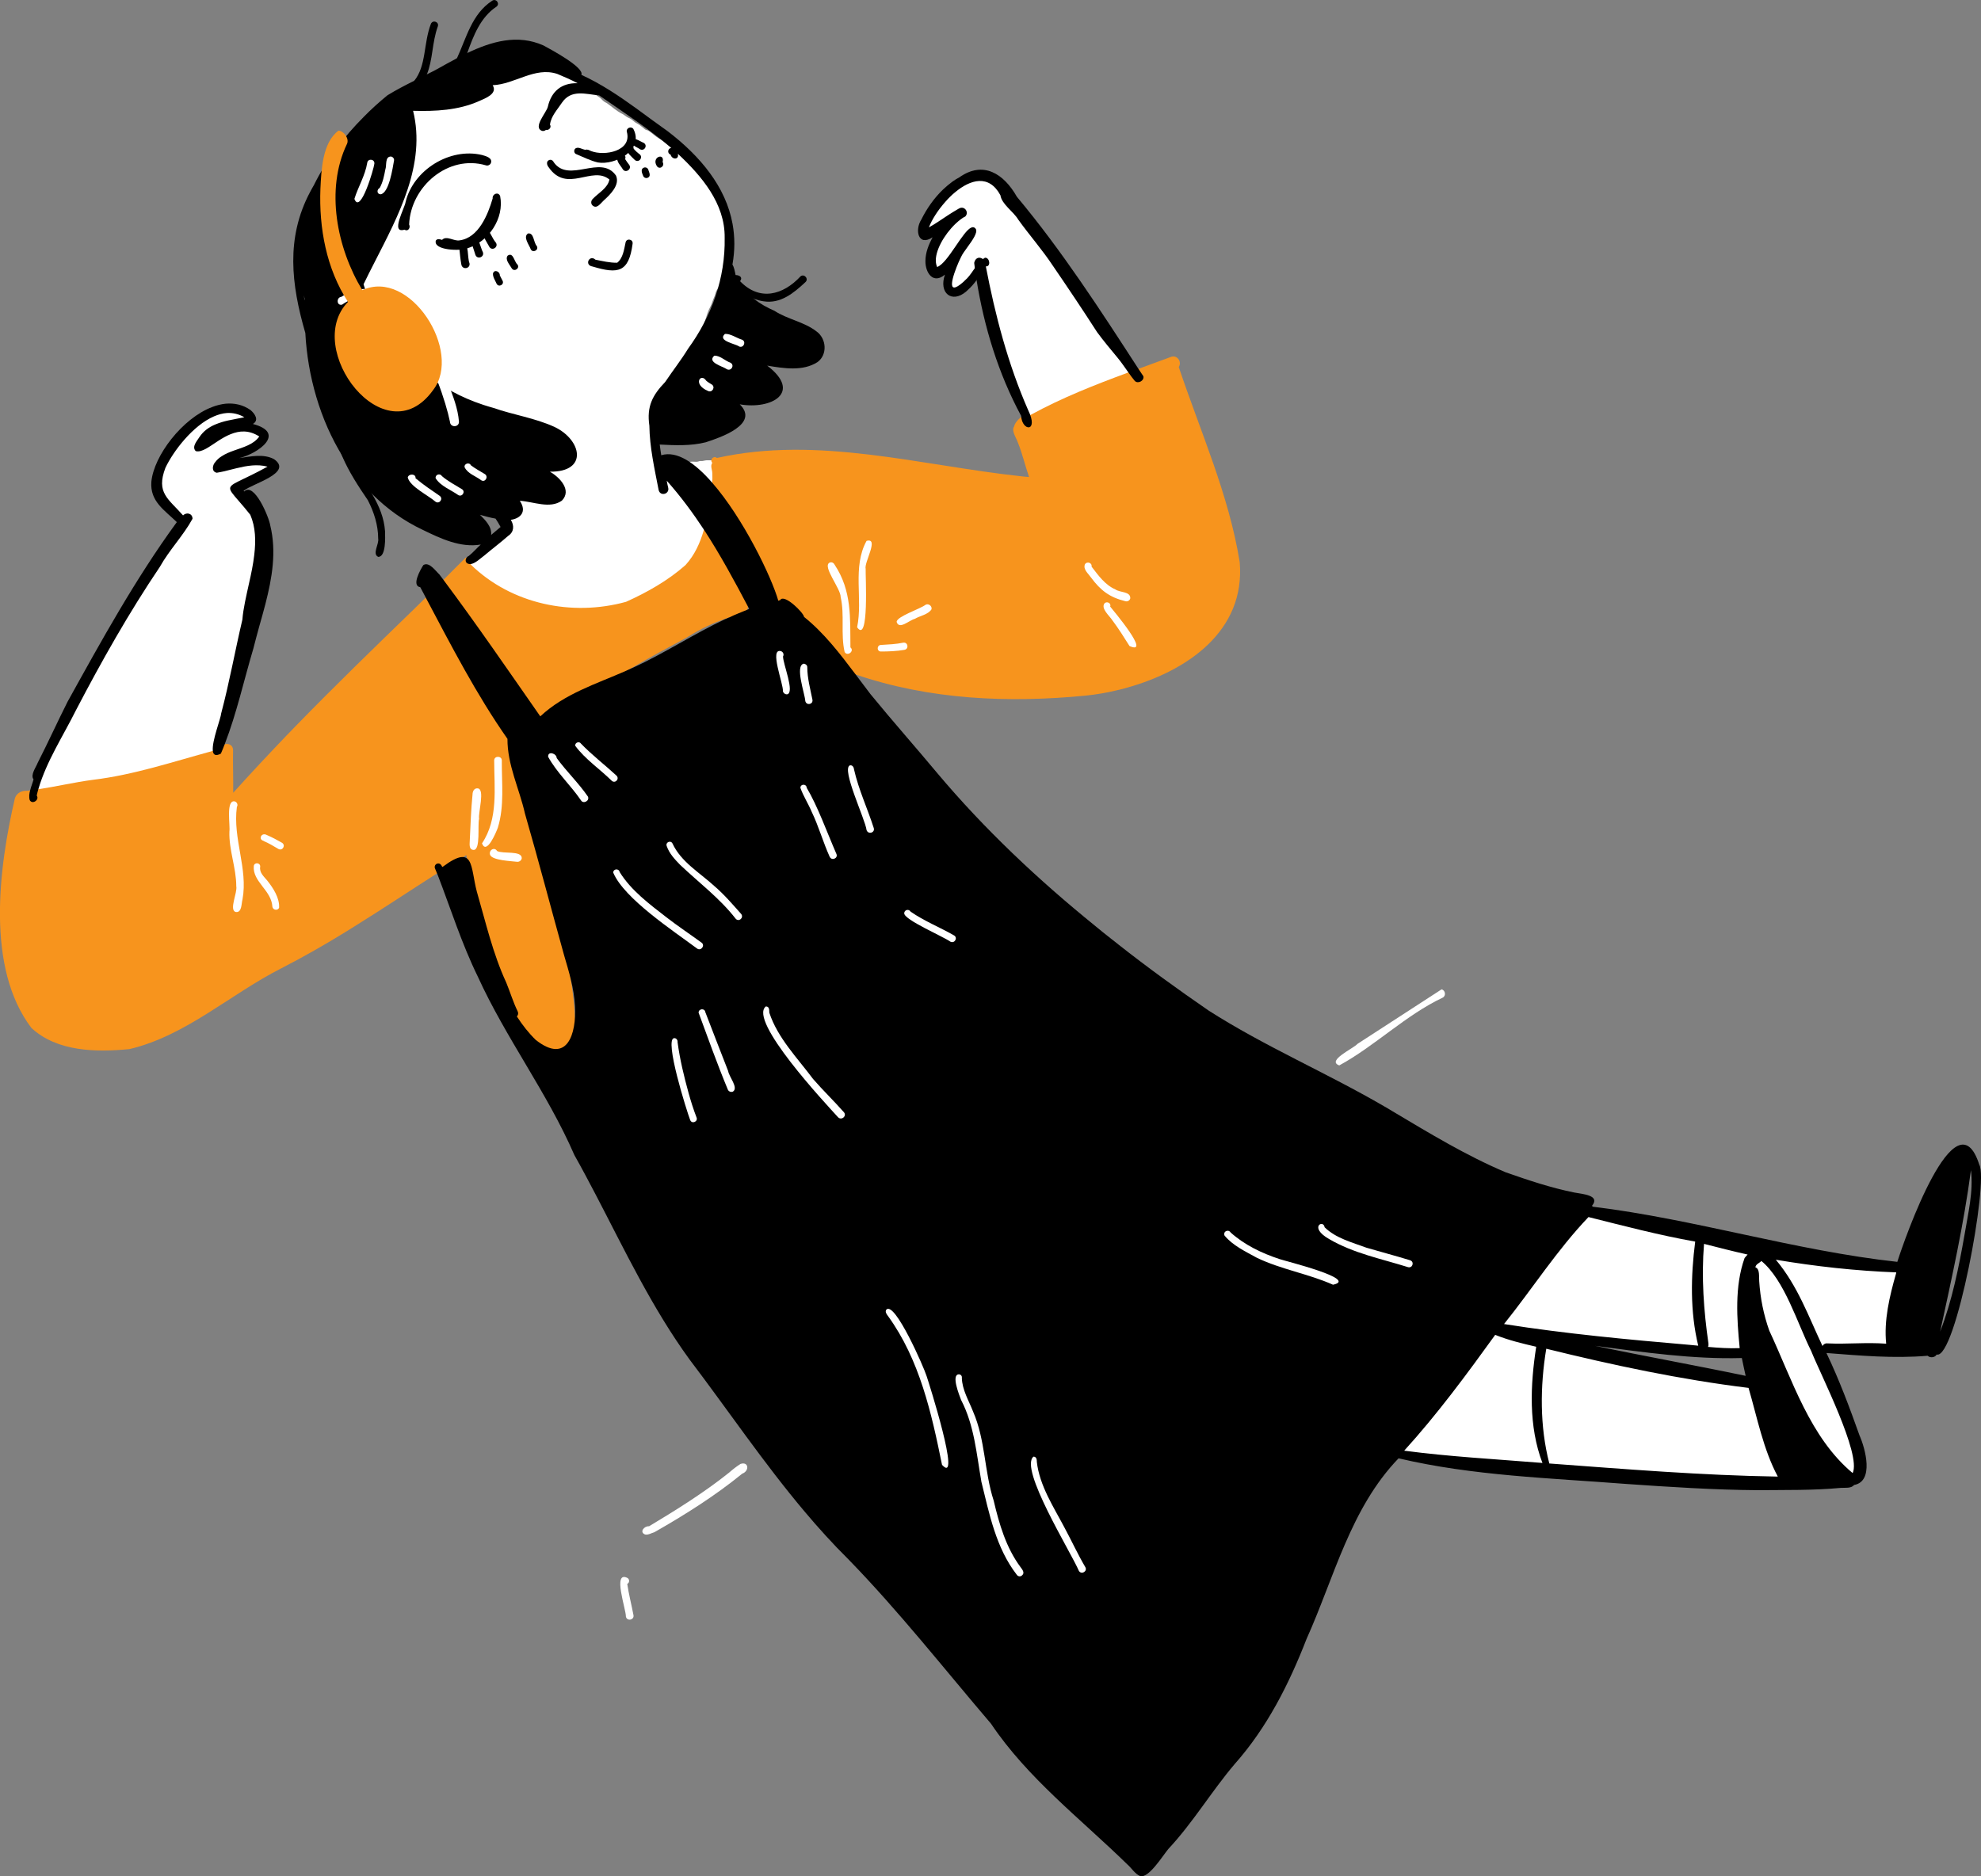 <?xml version="1.0" encoding="utf-8"?>
<!-- Generator: Adobe Illustrator 27.1.1, SVG Export Plug-In . SVG Version: 6.00 Build 0)  -->
<svg version="1.1" id="Layer_1" xmlns="http://www.w3.org/2000/svg" xmlns:xlink="http://www.w3.org/1999/xlink" x="0px" y="0px"
	 viewBox="0 0 1299.6 1231.1" style="enable-background:new 0 0 1299.6 1231.1;" xml:space="preserve">
<rect x="0" y="0" width="1299.6" height="1231.1" fill="#808080" stroke="none"/>
<style type="text/css">
	.st0{fill:#FFFFFF;}
	.st1{fill:#F7941D;}
</style>
<path class="st0" d="M163.8,278.4c0.7-1.6,0.5-3.7,0.4-5.6c0-1.2-0.5-1.2-1.5-1.9c-0.8-0.6-1.6-0.5-2.5-0.8
	c-0.8-0.2-1.8-0.5-2.7-0.7c-0.8-0.1-1.6-0.6-2.3-0.8c-2-0.5-3.8-1-5.9-1c-2.1,0-4-0.1-6,0.5c-2.3,0.8-4.4,1.9-6.3,2.9
	c-0.3,0.2-1,0.4-1.2,0.7c-0.5,0.4-0.5,0.9-1.1,1.2c-0.9,0.5-1.8,0.7-2.6,1.4c-0.6,0.4-1.2,0.8-1.7,1.2c-0.4,0.3-0.6,0.7-1,1
	c-0.3,0.2-0.8,0.3-1.1,0.5c-1.5,0.9-2.7,2.3-4.1,3.4c-0.4,0.3-0.9,0.4-1.3,0.7c-0.4,0.3-0.5,0.7-0.9,1c-0.8,0.8-1.5,1.4-2.3,2.2
	c-0.6,0.6-0.8,1.4-1.4,1.9c-0.5,0.4-0.9,0.6-1.3,1.2c-0.3,0.4-0.3,0.7-0.5,1.1c-0.4,0.8-1.1,1.4-1.5,2.2c-0.4,0.9-1.1,1.7-1.7,2.6
	c-1,1.4-2.1,2.7-3.2,4.1c-0.6,0.8-0.7,1.8-1.2,2.6c-0.4,0.7-0.9,1.2-1.2,1.9c-0.2,0.4-0.4,1.1-0.7,1.4c-0.3,0.4-0.6,0.5-0.9,0.9
	c-0.4,0.7-0.7,1.7-1,2.5c-0.4,0.9-0.6,1.6-0.7,2.7c0,1.2-0.5,2.1-0.5,3.3c0,2-0.1,4,0,6c0.1,2.2,0.8,4.1,1.6,6
	c0.2,0.5,0.3,0.8,0.6,1.2c0.2,0.3,0.6,0.6,0.8,0.9c0.2,0.3,0.3,0.7,0.5,1.1c0.4,0.5,0.9,0.6,1.3,1c0.6,0.7,0.9,1.8,1.5,2.6
	c0.7,0.8,1.4,1.6,2,2.4c0.6,0.8,1.2,1.5,1.7,2.3c0.6,1,1.2,2.2,2,3.1c1.1,1.2,2.3,2.8,1.7,4.7c-0.3,0.9-1,1.5-1.3,2.5
	c-0.4,1.3-1.2,2.4-1.6,3.7c-0.6,1.8-1.6,3.4-2.6,4.9c-0.2,0.3-0.6,0.5-0.9,0.9c-0.4,0.6-0.5,1.2-0.9,1.8c-0.6,0.8-1,1.7-1.6,2.4
	c-0.4,0.4-0.9,0.5-1.3,0.9c-0.3,0.4-0.5,1.1-0.7,1.5c-0.3,0.6-0.6,1.2-0.9,1.8c-0.3,0.6-0.8,0.9-1.2,1.4c-0.7,0.9-0.9,2.1-1.6,3
	c-0.7,0.9-1.4,1.8-1.9,2.9c-0.4,0.8-0.9,1.7-1.3,2.5c-0.5,1-0.9,1.7-1.3,2.7c-0.2,0.4-0.5,0.6-0.7,1c-0.2,0.3-0.1,0.7-0.3,1
	c-0.1,0.2-0.5,0.3-0.6,0.5c-0.7,1-1.4,2-2,3.1c-1.1,1.8-2.1,3.4-3.3,5.1c-0.8,1.1-1.8,2.3-2.3,3.6c-0.2,0.4-0.2,1-0.4,1.3
	c-0.1,0.3-0.5,0.4-0.7,0.6c-0.2,0.3-0.3,0.8-0.4,1.2c-0.1,0.3-0.4,0.9-0.5,1.2c-0.4,0.6-0.7,0.5-1.2,1c-0.7,0.7-1.1,2.1-1.7,2.9
	c-0.5,0.8-1,1.7-1.6,2.4c-0.9,1.1-1.9,1.9-2.7,3.1c-0.6,0.9-1.3,1.7-1.9,2.5c-0.3,0.4-0.4,0.8-0.8,1.2c-0.1,0.2-0.5,0.1-0.6,0.3
	c-0.4,0.3-0.5,0.8-0.7,1.3c-1.1,2-2.5,3.9-3.3,6.1c-0.7,1.9-2.1,3.8-3.3,5.6c-0.6,0.9-1,1.9-1.5,2.9c-0.5,1-1,2.1-1.6,3.1
	c-0.6,1-1.2,1.7-1.8,2.7c-0.6,1-0.9,2.1-1.6,3.1c-0.2,0.4-0.4,0.8-0.8,1.1c-0.3,0.2-0.6,0.3-0.9,0.5c-0.4,0.3-0.6,0.7-1,1.1
	c-0.4,0.4-0.8,0.7-1.1,1.1c-0.2,0.3-0.3,0.5-0.5,0.8c-0.2,0.3-0.5,0.5-0.7,0.8c-0.4,0.7-0.9,1.2-1.3,1.8c-0.2,0.2-0.3,0.5-0.5,0.8
	c-0.3,0.3-0.5,0.7-0.8,1c-0.5,0.7-1,1.4-1.5,2.1c-0.4,0.6-0.7,1.3-1,1.9c-0.3,0.6-0.5,1.4-0.9,2c-0.3,0.4-0.7,0.8-0.9,1.3
	c-0.3,0.7-0.4,1.5-0.7,2.2c-0.1,0.3-0.3,0.5-0.4,0.8c-0.1,0.3-0.2,0.7-0.3,1.1c-0.1,0.3-0.1,0.5-0.2,0.8c-0.3,0.5-0.6,0.7-0.8,1.2
	c-0.4,1.5-1.3,2.9-1.8,4.4c-0.2,0.7-0.6,1.3-0.9,2c-0.3,0.6-0.5,1.2-0.7,1.8c-0.2,0.4-0.3,0.9-0.5,1.3c-0.2,0.4-0.4,0.7-0.5,1.1
	c-0.1,0.5-0.3,0.6-0.6,0.9c-0.3,0.4-0.6,1-0.8,1.5c-0.3,0.8-0.5,1.5-1,2.2c-0.3,0.4-0.3,1-0.6,1.4c-0.3,0.5-0.6,0.9-0.7,1.5
	c-0.1,0.3-0.1,0.5-0.2,0.8c-0.1,0.3-0.4,0.6-0.6,0.9c-0.2,0.5-0.3,1-0.5,1.4c-0.4,0.9-0.8,1.8-1.2,2.7c-0.7,1.6-1.5,3.2-2.2,4.8
	c-0.9,2.2-1.9,4.5-3.2,6.5c-0.6,1-1.2,2.3-1.5,3.4c-0.3,1.3-0.9,2.4-1.4,3.6c-0.4,0.9-0.5,2-0.9,2.9c-0.4,1-0.6,2.2-0.9,3.3
	c-0.6,2-1.4,4.1-2.3,6c-0.3,0.7-0.7,1.2-0.9,2c-0.2,0.6-0.5,1.3-0.6,1.9c-0.3,1.2-0.7,2.4-1,3.7c-0.3,1.1-0.7,2.1-0.9,3.2
	c-0.2,1-0.5,2.1-0.6,3.1c-0.1,0.5-0.2,1-0.2,1.6c0,0.5,0.1,0.9,0,1.4c-0.1,0.7-0.2,1.5-0.3,2.2c-0.2,1-0.3,2.7,0.2,3.6
	c0.5,1,2.1,0.7,3,0.7c3.2,0,6.4,0.2,9.6-0.4c3.7-0.7,7.4-1.4,11.1-2c3.5-0.5,7-0.6,10.5-1.2c1.6-0.3,3.1-1.1,4.8-1.4
	c2-0.3,4.1-0.6,6.1-0.7c1.6-0.1,3.1-0.5,4.6-0.8c0.9-0.2,1.8,0,2.7-0.1c1.3-0.1,2.6-0.6,4-0.9c1.2-0.2,2.1-0.2,3.3-0.6
	c1.1-0.4,2.1-0.3,3.2-0.3c2.4,0,4.9,0.3,7.2,0c1.6-0.2,2.9-1,4.4-1.6c1.5-0.5,3.1-0.7,4.6-1.4c1.5-0.7,3.1-1.6,4.5-2.5
	c0.5-0.4,0.6-0.6,0.9-1.2c0.3-0.9,0.4-0.9,1.1-1.4c0.9-0.7,1.3-1.9,2-2.8c1.2-1.5,2.5-3.3,4.2-4.2c2.8-1.6,5.5-3.4,8.2-5.1
	c2.3-1.5,4.6-3.2,7-4.6c2.4-1.4,4.6-3,6.8-4.7c0.6-0.4,1.3-0.7,1.9-1.1c0.4-0.3,0.7-0.6,1.1-0.8c1.4-0.7,1.7-1.2,2.5-2.5
	c0.3-0.5,0.7-0.9,1.1-1.3c0.4-0.6,0.5-1.2,0.8-1.9c0.6-1.5,1.8-2.7,2.6-4.1c0.8-1.4,1-2.9,2-4.3c1.2-1.6,1.5-3.7,2.2-5.5
	c0.4-1.1,1.2-2,1.7-3.1c0.3-0.7,0.6-1.4,0.9-2.2c0.8-2.3,1.2-4.7,1.7-7.2c0.6-3.4,1.2-6.9,1.3-10.3c0.1-4.2,1.6-8.2,2.4-12.3
	c0.5-2.2,1.2-4.5,1.9-6.6c0.4-1.3,1.2-2.4,1.5-3.8c0.3-1.3,0.5-2.5,0.8-3.8c1.2-5.5,1.7-11,2.9-16.5c0.5-2.3,1.2-4.5,1.7-6.8
	c0.4-2.3,1.3-4.5,1.7-6.8c0.3-2,1.3-4,1.4-6c0.1-2.4,0.6-4.6,0.9-6.9c0.2-1.8,0.8-3.6,1.1-5.4c0.4-2,0.6-3.8,0.7-5.9
	c0-0.8,0.2-1.5,0.4-2.3c0.1-0.7,0-1.4,0.1-2.1c0.3-1.5,0.4-2.8,0.4-4.4c0-3.9,0.4-7.9-0.6-11.6c-0.8-3.4-1.6-7.7-4.1-10.4
	c-2-2.2-3.9-4.7-6-6.9c-1-1-2-1.9-2.8-3.1c-0.6-1-1.2-1.9-1.8-2.9c-1.1-1.7-2.2-3.8-1.5-5.9c0.6,0,0.8-0.4,1.3-0.8
	c0.6-0.4,0.8-0.4,1.4-0.7c0.7-0.3,1.5-0.5,2.2-0.9c0.8-0.4,1.5-0.9,2.2-1.4c1.1-0.8,1.8-1.3,3.1-1.8c1.3-0.5,2.4-1.3,3.8-1.8
	c1.1-0.4,2.2-0.9,3.2-1.5c1-0.6,1.8-1.4,2.9-1.9c0.9-0.4,1.5-0.6,1.7-1.6c0.1-0.5,0.2-2.6-0.1-3.2c-0.3-0.5-1.8-1.1-2.4-1.3
	c-2.1-0.6-4.2-0.5-6.3-0.5c-2.8,0-5.5-0.2-8.2,0.3c-1.4,0.3-3,0.5-4.5,0.6c-0.9,0-2.1,0.1-2.9-0.1c-0.8-2.1,2-3.2,3.2-4.2
	c0.8-0.7,1.7-1.2,2.5-1.8c0.9-0.6,1.6-1,2.5-1.5c0.6-0.3,1-0.8,1.7-1.1c0.4-0.2,0.8-0.2,1.1-0.5c0.3-0.3,0.5-0.8,0.8-1.1
	c0.3-0.3,0.8-0.4,1.1-0.7c0.6-0.4,1.1-1.1,1.8-1.4c0.4-0.2,0.8-0.1,1.1-0.3c0.3-0.2,0.6-0.7,0.8-0.9c0.4-0.3,0.9-0.3,1.3-0.5
	c0.5-0.3,0.4-0.4,0.8-0.8c0.6-0.6,1-0.7,1.1-1.5c0.2-1.6-1.2-3.2-2.2-4.3c-1.1-1.1-2.7-1.5-4-2.4c-0.8-0.5-1.7-0.7-2.2-1.7
	c-0.2-0.4-0.6-1.3-0.6-1.8C164,278,163.9,278,163.8,278.4z"/>
<path class="st0" d="M748,247.9c-0.7,0.2-1.6-1.2-2-1.7c-0.5-0.5-0.8-1-1.2-1.6c-0.4-0.7-1-1.2-1.5-1.8c-0.9-1.1-1.8-2.2-2.9-3.1
	c-0.8-0.7-1.6-1.2-2.2-2.1c-1.8-2.4-3.3-4.8-5.3-7.1c-0.4-0.4-0.8-0.8-1.2-1.2c-0.4-0.4-0.4-0.8-0.7-1.3c-0.3-0.5-0.7-1-1.1-1.4
	c-0.4-0.6-0.6-1.2-0.9-1.8c-1.1-1.9-1.8-4.1-3.2-5.8c-0.7-0.9-1-1.8-1.6-2.7c-0.6-0.9-1.2-2.1-1.6-3.1c-0.5-1.4-1.3-2.4-2.1-3.6
	c-0.7-1-1.3-2-2.2-2.9c-0.7-0.7-1.4-1.3-2.1-2.1c-0.7-0.8-1.3-1.5-2.1-2.2c-0.7-0.7-1.8-1.3-2.4-2.2c-0.3-0.5-0.3-0.9-0.7-1.4
	c-0.5-0.5-0.9-0.9-1.3-1.6c-0.8-1.2-1.8-1.8-2.8-2.8c-1-1.1-1.7-2.3-2.8-3.3c-0.9-0.8-1.5-1.7-2.2-2.7c-0.4-0.6-0.7-1.2-1.2-1.7
	c-0.6-0.5-1.2-0.9-1.7-1.6c-0.8-1-1.2-2.3-2-3.3c-0.7-0.9-0.9-1.5-1.4-2.5c-0.4-0.9-1.2-2-1.8-2.8c-0.6-0.7-0.8-1.5-1.3-2.2
	c-0.5-0.6-1-1.4-1.3-2.1c-0.4-0.9-0.6-1.9-1.2-2.7c-0.4-0.5-0.5-1-0.8-1.5c-0.3-0.7-0.9-1.1-1.3-1.7c-1-1.4-1.7-2.9-2.7-4.3
	c-0.4-0.6-0.9-1-1.3-1.6c-0.3-0.5-0.4-1-0.6-1.4c-0.6-1.2-1.2-2.4-1.8-3.6c-0.3-0.7-0.7-1.2-1.2-1.8c-0.5-0.6-0.7-1.3-1.1-1.9
	c-0.2-0.3-0.5-0.5-0.7-0.9c-0.2-0.3-0.3-0.8-0.6-1.1c-0.3-0.4-0.7-0.6-0.9-1.1c-0.2-0.3-0.1-0.5-0.3-0.7c-0.2-0.2-0.4-0.1-0.6-0.3
	c-0.7-0.5-1.2-1.3-1.8-1.9c-1.1-1.1-2.2-2.2-3.3-3.3c-1.6-1.7-3-3.9-4-6c-0.6-1.2-1.3-2.2-2-3.3c-0.6-1-1.1-2.1-1.8-3
	c-0.5-0.6-1-0.9-1.4-1.7c-0.2-0.4-0.3-0.9-0.5-1.2c-0.3-0.3-0.6-0.4-0.9-0.7c-0.2-0.2-0.1-0.4-0.4-0.6c-0.1-0.1-0.4-0.1-0.5-0.2
	c-0.3-0.3-0.3-0.7-0.5-1.2c-0.3-0.6-1-1.4-1.5-1.9c-0.2-0.2-0.4-0.2-0.7-0.4c-0.3-0.2-0.4-0.4-0.7-0.7c-0.2-0.2-0.4-0.2-0.7-0.3
	c-0.4-0.3-0.6-0.7-1-1c-1.2-0.9-2.6-1.4-4-1.8c-0.3-0.1-0.6-0.2-0.8-0.4c-0.6-0.4-0.4-0.5-1.3-0.5c-0.8,0-1.2-0.2-1.9-0.3
	c-1.6-0.3-3.5,0.2-5.1-0.2c-1.6-0.4-3.6-0.2-5.3-0.2c-3.5,0-5.4,2.7-7.9,4.7c-0.5,0.4-0.9,0.9-1.3,1.3c-0.6,0.6-1.3,1.5-1.9,2
	c-0.4,0.3-0.9,0.3-1.2,0.6c-0.3,0.3-0.4,0.7-0.9,1c-0.8,0.5-1.4,1.1-2.1,1.7c-0.7,0.7-1.4,1.5-2.2,2.1c-0.6,0.4-1.3,0.7-1.8,1.3
	c-0.3,0.3-0.5,0.7-0.8,1.1c-0.3,0.2-0.6,0.4-0.8,0.7c-0.6,0.5-1.2,1.1-1.8,1.6c-0.3,0.2-0.6,0.2-0.9,0.5c-0.2,0.3-0.4,0.7-0.7,1
	c-0.3,0.3-0.7,0.6-0.9,0.9c-0.3,0.3-0.4,0.7-0.6,1.1c-0.4,0.5-0.9,1.1-1.3,1.7c-0.6,0.8-0.9,1.6-1.4,2.5c-0.2,0.4-0.5,0.6-0.6,1
	c-0.2,0.4-0.2,0.9-0.4,1.3c-0.3,0.7-0.7,1.1-0.9,1.8c-0.4,1.4-1.1,4-0.2,5.3c0.5,0.7,1.1,0.5,1.9,0.5c0.7,0,2.5,0.3,3.1-0.1
	c0.3-0.2,0.3-0.5,0.6-0.6c0.1,0,0.7-0.2,0.8-0.2c0.9-0.2,1.5-0.4,2.3-1c0.8-0.7,1.6-2.4,2.6-2.7c0.4,1.4,0.1,3.5-0.3,4.8
	c-0.5,1.7-1.4,3.1-1.7,4.9c-0.1,0.7-0.5,1.3-0.8,2c-0.1,0.3-0.2,0.7-0.3,1c-0.2,0.4-0.7,0.7-1,1.2c-0.4,0.6-0.4,1.4-0.7,2
	c-0.3,0.7-0.8,1.3-1,2.1c-0.1,0.4,0.1,0.7,0,1.1c-0.1,0.3-0.3,0.6-0.4,0.9c-0.1,0.3,0,0.7-0.1,1c-0.1,0.4-0.3,0.7-0.3,1.2
	c0,1.6-0.5,4.2,0.3,5.6c0.3,0.5,0.8,0.8,1.2,1.2c0.7,0.7,0.9,0.7,1.8,0.7c1,0,1.5-0.1,2.4-0.7c0.8-0.5,1.9-1.1,2.4-1.8
	c0.4-0.5,0.6-1,1.1-1.5c0.5-0.4,0.8-1,1.2-1.5c0.8-0.8,1.3-1.6,1.8-2.7c0.7-1.5,1.7-3.2,2.7-4.5c0.5,0.4,0.2,2.3,0.2,3
	c0,1.3-0.2,2.4-0.5,3.7c-0.3,1.2-0.3,2.4-0.5,3.5c-0.3,1.2-0.7,2.4-1,3.6c-0.2,1.2-0.5,2.3-1,3.3c-0.4,0.9-0.8,2-1,2.9
	c-0.2,1.1-0.3,2-0.3,3.1c0,0.5-0.2,1.2,0,1.6c0.2,0.5,0.7,0.5,0.7,1.2c0.7,0,1,0.4,1.8,0.4c1.2,0,2.4-0.9,3.4-1.5
	c0.6-0.4,1.2-0.8,1.8-1.2c0.6-0.4,1-1,1.6-1.4c0.8-0.5,1.3-1,2.1-1.4c1.1-0.6,1.8-1.7,2.8-2.6c0.8-0.7,1.6-1.4,2.4-2.2
	c0.4-0.5,0.7-0.9,1.1-1.4c0.1-0.1,0.3-0.6,0.5-0.7c0.4-0.1,1.9,1.9,2.3,2.4c0.4,0.6,0.5,1.3,0.9,2c0.3,0.5,0.8,0.9,1.1,1.4
	c0.2,0.3,0.3,0.6,0.4,1c0.2,0.7,0.7,1,1,1.7c0.1,0.3,0.2,0.9,0.3,1.2c0.2,0.8,0.4,1.4,0.7,2.2c0.6,1.5,1.1,3.2,1.3,4.8
	c0.5,3.9,1.8,7.6,2.6,11.4c0.5,2.1,0.4,4.3,1.1,6.3c0.3,1,0.6,2.1,0.8,3.1c0.2,1.1,0,2.3,0.4,3.4c0.3,0.7,0.6,1.2,0.8,1.9
	c0.2,0.9,0.2,1.8,0.4,2.7c0.1,0.7,0.3,1.5,0.6,2.2c0.4,0.9,0.5,1.7,0.8,2.7c0.1,0.5,0.2,0.9,0.2,1.4c0.1,0.7,0.4,1,0.7,1.6
	c0.5,1.1,0.5,2.3,0.9,3.4c0.5,1.4,0.5,2.9,1,4.4c0.2,0.6,0.6,1.2,0.8,1.9c0.2,0.7,0.3,1.5,0.6,2.2c0.8,1.7,1.1,3.5,1.8,5.2
	c0.4,0.9,0.6,1.8,1,2.7c0.2,0.4,0.4,0.6,0.6,1c0.2,0.5,0.2,1.1,0.4,1.6c0.2,0.7,0.8,1.2,1.1,1.9c0.3,0.6,0.5,1.4,0.7,2
	c0.4,0.8,0.6,1.6,0.8,2.5c0.3,1.2,1,2.2,1.5,3.3c0.7,1.5,1.3,2.9,2,4.4c0.8,1.6,1.9,3.4,2.3,5.1c0.4,1.5,1,2.7,1.7,4.1
	c0.5,1,0.9,1.9,2,2.4c0.7,0.3,2,0.3,2.8,0.4c2,0.2,3.9,0,5.8-0.6c5.5-1.9,10.9-4.3,16.1-6.9c1.8-0.9,3.7-1.7,5.3-3
	c1.5-1.2,3.1-1.9,4.9-2.7c2.8-1.3,5.5-2.6,7.8-4.6c1.4-1.2,2.7-2.3,4.3-3.1c1.2-0.6,2.5-1,3.6-1.7c1-0.7,1.8-1.7,2.7-2.5
	c0.8-0.7,1.8-1.2,2.7-1.9c0.9-0.7,1.5-1.7,2.5-2.3c0.7-0.4,1.3-0.7,2-1.1c0.9-0.6,1.7-1.5,2.7-2c0.9-0.5,2.1-0.4,3-0.9
	C742.4,247,743.8,246.1,748,247.9z"/>
<path class="st0" d="M316.2,49.1c-1.5-0.2-3.4,1.5-4.5,2.2c-1.8,1.2-3.8,1.7-5.7,2.7c-2.6,1.3-5.3,2.8-8,3.9
	c-3.5,1.4-7.1,2.6-10.8,3.5c-1.9,0.5-3.5,1.3-5.4,1.8c-1.5,0.4-2.8,0.4-4.3,0.7c-1.9,0.4-3.7,1.1-5.6,1.5c-1.7,0.4-3.2,0.9-4.8,1.4
	c-1.7,0.5-3.6,1.3-4.7,2.7c-1.1,1.3-2.2,2.8-3.1,4.3c-0.7,1.2-1.1,2.4-1.6,3.6c-0.6,1.3-1.3,2.2-1.6,3.6c-0.3,1.2-0.7,2.6-0.8,3.9
	c0,1.3,0,2.6,0,3.9c0,1.2,0,2.3,0,3.5c0,2.8-1.4,5.4-2.2,8.1c-1.2,4-2.8,7.6-4.9,11.3c-1,1.7-1.9,3.5-2.9,5.2
	c-1,1.9-2.3,3.7-3.4,5.5c-3.2,5.7-6.1,11.4-7.9,17.7c-0.2,0.9-0.4,1.8-0.6,2.6c-0.3,1.2-0.8,2-1.1,3.1c-0.6,1.9-0.8,3.7-1.6,5.6
	c-0.8,1.8-1.1,3.6-2.3,5.3c-1.2,1.8-2.1,3.8-3.4,5.5c-2.3,2.9-4.7,6.2-5.9,9.9c-0.3,0.9-0.5,1.8-0.8,2.7c-0.4,1.1-1.1,2-1.4,3.1
	c-0.7,1.9-1.2,3.7-1.7,5.7c-0.4,1.9-1.3,3.7-1.3,5.7c0,1.7,0,3.3,0,5c0,2.3-0.1,4.6,0,6.9c0,1.3,0.4,2.6,0.5,3.9
	c0.1,1.6,0,3.1,0.3,4.6c0.3,1.9,0.9,3.6,1.5,5.4c0.4,1.2,0.4,2.5,0.9,3.6c0.8,1.8,2,3.6,2.9,5.3c0.9,1.7,1.6,3.4,2.7,5
	c2.1,2.9,3.2,6.5,5.5,9.3c2,2.5,3.6,5.1,5.7,7.5c1.8,2,3.2,4.1,4.9,6.2c0.5,0.7,1.3,1.2,1.8,2c0.7,1,1.2,2,2,3
	c1.1,1.5,2.3,3.1,3.3,4.7c0.6,0.9,1.2,1.6,1.9,2.4c1.1,1.3,1.9,2.8,3,4.1c0.9,1.1,1.7,2.2,2.6,3.3c1.2,1.5,2.8,2.6,4.1,4.1
	c1.3,1.6,2.2,2.9,3.9,4.1c1.9,1.3,3.1,3.1,4.9,4.5c1.7,1.3,3.1,2.7,4.6,4.1c1.6,1.5,3.5,2.2,5.3,3.5c1.9,1.3,3.5,3,5.4,4.4
	c2,1.4,4,2.7,5.8,4.2c3.5,2.9,6.4,6.7,9.7,9.7c3.1,2.9,6.6,5.3,9.8,8c0.7,0.6,1.3,1.5,2.1,2c0.7,0.4,1.8,0.6,2.5,1
	c1,0.4,2.8,1.2,3.6,1.9c0.5,0.4,0.8,1,1.3,1.5c0.9,0.8,1.6,1.5,2.7,2c0.9,0.4,1.8,1.1,2.7,1.3c0.9,0.2,1,0,1.7,0.6
	c1.9,1.5,3.2,3,4.5,5c0.6,0.9,0.4,1.6,0.4,2.7c0,1.3,0.1,2.4,0.5,3.6c0.2,0.5,0.6,0.8,0.8,1.2c0.2,0.4,0.1,0.8,0.3,1.2
	c0.2,0.5,0.6,0.8,0.7,1.3c0.1,0.6,0.2,1.2,0.4,1.8c0.4,1.1,0.7,2,0.1,3.1c-0.6,1.3-1.5,1.9-2.2,3.1c-0.5,0.8-1.5,1.7-2.3,2.1
	c-1.1,0.6-2,1.4-2.9,2.3c-0.9,1-1.4,2-2.7,2.7c-1.1,0.6-1.8,0.8-2.7,1.8c-0.5,0.5-0.8,1.2-1.2,1.7c-0.5,0.5-0.8,0.6-1.4,1
	c-0.9,0.5-1.3,1.4-2,2.1c-0.4,0.3-0.8,0.5-1.1,1c-0.3,0.4-0.5,1-0.9,1.4c-0.8,0.8-2.1,1.3-2.9,2.1c-1.8,1.6-2.6,4.2-3,6.6
	c-0.1,0.5-0.1,1,0,1.5c0,0.9,0.2,1.2,0.6,1.8c0.7,1.1,1.3,2.4,2,3.5c1,1.5,2.4,2.7,4,3.6c1.3,0.7,2.4,1.4,3.6,2.4
	c1.2,0.9,2.1,1.3,3.5,1.7c1.3,0.4,2.5,1.1,3.8,1.5c2,0.6,3.9,1.4,5.9,2.1c5.5,1.9,11.2,2.6,16.8,4.1c3,0.8,6.1,1.2,9.2,1.6
	c4.1,0.5,8.2,0.3,12.3,0.5c7.3,0.5,14.5,0.3,21.8,0.4c5.7,0,11.5-0.6,17.1-1.6c2-0.4,3.9-1.2,5.9-1.4c1-0.1,2.1,0,3.1-0.2
	c1-0.1,1.9-0.6,2.9-0.7c3.8-0.6,7.6-0.5,11.4-1.2c5.7-1,11.3-2.7,16.9-4.2c3.2-0.9,6.4-3,9-5c3.9-3,7.3-6.5,10.9-9.8
	c3.2-3.1,4.2-7.5,5.5-11.6c0.9-2.9,1.9-5.7,2.5-8.6c0.4-2.1,0.4-4.2,0.9-6.3c0.6-2.6,1.4-5.3,2.1-7.9c0.7-2.7,2-5.3,2.5-8
	c0.4-2.1,0.8-4.2,1.3-6.3c0.3-1.4,0.1-3,0.1-4.4c0-1.2,0.2-2.6,0-3.8c-0.2-1.3-0.5-2.5-0.9-3.7c-0.2-0.7-0.7-1.1-1-1.8
	c-0.4-0.8-0.4-1.8-0.8-2.7c-0.4-0.9-0.8-2.1-1.4-2.9c-0.4-0.6-1.1-0.9-1.5-1.5c-0.4-0.5-0.1-1.2-0.4-1.7c-0.4-0.9-1.2-1.6-2-2
	c-1-0.5-2.1-0.1-3.2-0.4c-0.5-0.2-0.7-0.6-1.1-0.8c-0.4-0.1-1,0-1.4-0.1c-0.4-0.1-0.6-0.3-1.2-0.3c-0.8,0-1.7,0-2.5,0
	c-1.3,0-2.1,0.3-3.3,0.5c-0.5,0.1-1.1-0.1-1.6,0c-0.9,0.2-1.4,0.5-2.4,0.5c-1.3,0-2.7-0.2-4,0c-0.6,0.1-1.1,0.4-1.7,0.5
	c-0.7,0.1-1.4,0-2.1,0c-1.2,0-2,0.1-3.1,0.3c-1.4,0.4-3.3,0.1-4.8,0.1c-1,0-2.2,0.2-3.2,0c-1.3-0.2-2-1.3-3-2
	c-0.2-0.1-0.7-0.2-0.8-0.4c-0.4-0.4,0-0.4-0.2-0.8c-0.3-0.7-0.4-1.5-0.5-2.3c-0.2-1.2-0.4-2.3-0.8-3.4c-0.4-1-0.3-1.8-0.5-2.8
	c-0.7-2.5-1.2-5.2-1.2-7.9c0-1.8-0.9-3.3-0.9-5c0-2-0.2-4.1,0.1-6.1c0.4-2.3,0.8-5.1,1.7-7.2c0.9-2,2.2-3.4,3.3-5.3
	c1.3-2.2,2-5,3.6-7c1.8-2.1,3-4.3,4.3-6.7c0.7-1.5,1.4-2.3,2.5-3.6c0.7-0.7,0.7-1.4,1.2-2.3c0.7-1.4,1.4-2.7,2-4
	c0.6-1.3,1.2-2.5,2.2-3.5c1.7-1.8,2.5-4.2,3.5-6.4c0.6-1.3,1.6-2.3,2.4-3.5c0.9-1.4,1.7-2.9,2.3-4.4c1.2-2.8,2.2-5.7,3.3-8.6
	c0.9-2.3,1.5-4.9,2.5-7.2c0.8-1.8,1.8-3.4,2.4-5.4c0.6-2,1.7-3.7,2.1-5.7c0.5-2.2,2-3.5,3-5.5c0.4-0.8,0.6-1.7,1.1-2.5
	c0.2-0.4,0.5-0.7,0.7-1.1c0.4-0.7,0.4-1.5,0.8-2.1c0.5-1,1-1.7,1.2-2.8c0.5-2.2,0.5-4.3,0.5-6.6c0-4.8,0-9.5,0-14.3
	c0-2.2,0-4.3,0-6.5c0-1.6-0.3-2.7-0.8-4.2c-0.2-0.7-0.4-1.5-0.5-2.2c-0.2-1-0.5-1.3-1-2.2c-0.5-0.7-0.8-1.6-1-2.4
	c-0.3-1.1-0.1-2.4-0.9-3.4c-1-1.3-1.4-3.3-2-4.9c-0.3-0.9-0.6-1.9-0.8-2.8c-0.2-1.1-0.8-2-1.1-3.1c-0.3-1.2-0.8-2-1.4-3.1
	c-0.4-0.9-0.7-1.6-1.4-2.2c-0.4-0.4-0.9-0.5-1.3-1c-0.3-0.5-0.4-1.1-0.7-1.5c-0.5-0.7-1.4-1.2-2-1.8c-0.8-0.8-1.6-1.5-2.5-2.2
	c-0.7-0.6-1.2-1.3-1.8-2c-0.7-0.7-1.5-1.2-2.3-1.9c-1.1-1.1-2-2.3-3.1-3.4c-1.3-1.3-2.9-2.2-4-3.6c-2.7-3.4-6.6-5.5-9.8-8.3
	c-1.9-1.7-4.3-2.9-6.4-4.2c-1.7-1-3.2-2.4-4.8-3.6c-0.6-0.5-1.4-1.1-2.1-1.4c-0.6-0.3-1.2-0.3-1.8-0.7c-1.2-0.9-2.3-2-3.6-2.9
	c-0.9-0.6-2-1.1-2.9-1.7c-0.7-0.6-1.4-1.1-2.1-1.7c-1-0.9-2.3-1.2-3.4-1.9c-1-0.6-1.8-1.4-2.8-1.9c-3.8-1.8-6.7-4.6-10.1-7
	c-0.8-0.5-1.6-0.8-2.3-1.4c-0.9-0.7-1.6-1.7-2.5-2.3c-1.5-1.1-3.2-2.2-4.6-3.5c-1.7-1.6-3.6-2.8-5.6-4.1c-1.7-1.1-3.2-2.4-5-3.4
	c-1.5-0.8-2.8-1.7-4.1-2.6c-3.5-2.4-7.9-3.7-11.9-4.9c-3-0.9-6.1-2.2-9.2-2.2c-2.6,0-5.3-0.1-7.9,0c-2.8,0.1-5.7,0.7-8.6,1
	c-2,0.2-3.9,0.4-6,0.4c-2.2,0-4,0.3-6.1,0.8c-1.7,0.4-3.5,0.5-5.2,0.9c-1.1,0.3-2.3,0.3-3.1,1.1c-0.3,0.3-0.5,0.8-0.8,1.2
	c-0.4,0.4-1,0.7-1.4,1.1C313.4,49.9,313.6,51.6,316.2,49.1z"/>
<path class="st0" d="M1044.4,793.1c0.7,0,1.2,0.1,1.8,0.2c0.5,0.1,1,0.2,1.4,0.3c0.2,0.1,0.2,0.3,0.6,0.4c0.4,0.1,0.9-0.1,1.3-0.1
	c0.7,0.2,1.1,0.7,1.8,0.9c0.5,0.1,1.1,0.3,1.6,0.4c1.1,0.2,2.2,0.4,3.3,0.6c0.6,0.1,1.2,0.3,1.8,0.3c0.9,0.1,1.5,0.5,2.4,0.8
	c2.1,0.6,4,0.3,6.1,0.5c3.1,0.3,6.2,1.5,9.3,1.8c1.9,0.2,4,0.3,5.8,0.9c0.7,0.2,1.2,0.4,1.9,0.4c0.8,0.1,1.4,0.3,2.2,0.5
	c0.7,0.1,1.4-0.1,2.1,0.1c1.1,0.2,2.1,0.9,3.1,1.2c1.5,0.4,3,0.7,4.5,1c0.9,0.2,1.7,0.6,2.6,0.9c0.9,0.2,1.8,0.5,2.7,0.7
	c1,0.2,1.9,0.3,2.9,0.7c1.1,0.4,2,0.4,3.1,0.5c1.7,0.2,3.6,0.5,5.3,0.8c0.7,0.1,1.1,0.5,1.8,0.9c0.9,0.5,1.6,0.4,2.5,0.5
	c3,0.5,5.8,1.7,8.7,2.4c0.7,0.2,1.3,0.4,1.9,0.7c0.8,0.4,1.4,0.4,2.3,0.6c1.4,0.3,2.4,0.9,3.7,1.5c1.5,0.6,3.2,0.7,4.8,1
	c2,0.4,4,0.9,6,1.4c4.5,1.1,9,2.5,13.5,3.6c0.9,0.2,1.9,0.3,2.9,0.5c0.9,0.3,1.7,0.7,2.7,0.8c1.9,0.3,3.9,0.5,5.7,1.1
	c1.7,0.5,3.4,0.9,5.2,1.1c1.3,0.2,2.5,0.6,3.8,0.9c1.4,0.3,2.9,0.5,4.3,0.8c1.3,0.2,2.6,0.5,3.9,0.5c0.6,0,1,0.3,1.6,0.4
	c0.6,0.1,1.2,0,1.8,0c1.4,0.1,2.7,0.7,4.1,0.9c1.6,0.2,3.3,0.5,4.9,0.5c2.4,0.1,4.9,0.4,7.2,1c0.9,0.2,1.8,0.3,2.7,0.4
	c1.6,0.2,3.1,0.8,4.7,0.8c1.7,0.1,3,0.6,4.6,0.9c2,0.3,4,0,6,0.3c1.7,0.3,3.3,0.1,5,0.4c2.1,0.4,4.4,0,6.6,0.1
	c2.2,0.1,4.6,0.7,6.8,1c1.8,0.3,3.6,0.3,5.3,0.8c0.7,0.2,1,0.2,1.8,0.6c0.9,0.6,1.7,0.8,2.6,1.2c1.6,0.8,1.4,1.5,1.4,3.1
	c0,2.3-0.7,4.3-1.1,6.6c-0.7,3.2-2.4,6.1-3.3,9.2c-0.6,2-1.1,3.9-1.5,5.8c-0.3,1.7-0.4,3.4-0.7,5c-0.1,0.7-0.6,1.3-0.7,2
	c-0.2,0.8,0,1.7-0.1,2.5c-0.3,1.9-0.6,3.7-0.9,5.6c-0.1,0.4,0.1,0.8-0.1,1.3c-0.2,0.7-0.6,1.3-0.8,2c-0.1,0.7-0.2,1-0.5,1.6
	c-0.3,0.6-0.2,1.3-0.5,1.8c-0.2,0.3-0.6,0.6-0.8,0.9c-0.2,0.3-0.4,0.8-0.7,1.1c-1,1-1.9,0.9-3.2,1.1c-0.6,0.1-0.9,0.4-1.4,0.6
	c-0.6,0.3-1.1,0.3-1.7,0.3c-2,0.2-4,0.5-6,0.5c-3.5,0-7,0-10.5,0c-1.4,0-2.8,0.2-4.2,0c-0.5-0.1-0.9-0.3-1.4-0.4c-0.6-0.1-1.4,0-2,0
	c-2.6,0-5.2,0-7.7,0c-2.2,0-4.6,0.3-6.7,0c-0.9-0.1-2.1-0.4-2.9-0.9c-0.8-0.5-1.5-1.6-2-2.4c-0.6-1.1-0.8-2-1.6-2.9
	c-0.5-0.5-0.9-1-1.3-1.6c-1-1.4-1.7-2.8-2.4-4.3c-0.3-0.6-0.7-1-1.1-1.5c-0.6-0.7-0.7-1.4-1-2.3c-0.3-0.9-1-1.4-1.4-2.2
	c-0.5-1-0.8-1.9-1.4-2.9c-0.5-0.7-0.8-1.4-1.1-2.2c-0.2-0.7-0.6-1-0.8-1.6c-0.3-0.7-0.3-1.6-0.5-2.3c-0.4-1.1-1-2-1.4-3.1
	c-0.5-1.6-0.9-3-1.7-4.5c-0.4-0.7-0.4-1.5-0.6-2.3c-0.2-1-0.7-1.6-1.3-2.5c-0.6-0.9-0.7-1.7-1.2-2.6c-0.3-0.7-0.8-1.3-1-2.1
	c-0.4-1.5-1.2-2.6-1.9-4c-0.6-1.3-1.7-1.9-2.2-3.2c-0.3-0.8-0.8-1.4-1.2-2.2c-0.9-1.6-0.6-2.2-2.5-2.2c-1.4,0-2.8,0-4.1-0.9
	c-0.3-0.2-0.4-0.5-0.7-0.7c-0.4-0.2-0.7-0.1-1.1-0.2c-0.3-0.1-0.5-0.3-0.9-0.4c-0.5-0.1-1.1,0-1.6,0c-1.9,0-3.7,0-5.6,0
	c-1.1,0-1.3,0.2-2.2,0.7c-0.9,0.4-1.6,0.1-2.1,1.1c-0.9,1.6-0.8,3.3-0.8,5.2c0,2.1,0,4.3,0,6.4c0,1,0.4,1.7,0.5,2.7
	c0,0.4,0,0.9,0,1.3c0,0.7,0.3,1.1,0.5,1.8c0.4,2.1-0.4,4.4,0,6.5c0.2,1.2,0.4,2.1,0.4,3.3c0,1.5-0.2,3.1,0.1,4.6
	c0.5,2.1,0.3,4.2,0.3,6.3c0,1.8,0.1,3.4,0.5,5c0.2,0.7,0.5,1.5,0.7,2.3c0.2,0.9,0.1,1.9,0.1,2.9c0,1.9,0,3.7,0,5.6
	c0,0.9,0.2,1.5-0.5,2.1c-0.7,0.6-1.5,1-2.3,1c-1.2,0-2,0.1-3.1,0.5c-1.2,0.4-2.4,0.4-3.7,0.4c-2.2,0-4.4,0-6.6,0
	c-0.9,0-1.8,0.1-2.6,0c-1.3-0.1-2.4-0.5-3.7-0.5c-2.2,0-4.4,0-6.5,0c-1.2,0-2.6-0.1-3.8,0c-1.5,0.1-2.9,0.5-4.4,0.5
	c-1.6,0-2.9,0.1-4.4,0.3c-1.5,0.3-3.2,0.1-4.7,0.1c-3.6,0-7.3,0-10.9,0c-3.5,0-7.2,0.4-10.7-0.3c-0.9-0.2-1.7,0-2.5-0.1
	c-1.4-0.1-2.7-0.7-4.1-0.8c-1-0.1-2,0-3-0.2c-1.6-0.2-3.1-0.7-4.6-1c-1.9-0.4-4-0.5-5.9-0.7c-1.8-0.2-3.4-0.6-5-1.3
	c-1-0.5-2.3-0.6-3.4-0.8c-1.3-0.2-2.5-0.7-3.8-0.9c-1.9-0.3-3.8-0.4-5.7-0.8c-1.6-0.3-2.8-1.1-4.4-1.4c-1.9-0.4-3.8-0.6-5.6-1
	c-0.6-0.1-1.2,0-1.8-0.1c-0.5-0.1-0.8-0.4-1.3-0.5c-1.3-0.3-2.7,0.1-4,0c-1.4-0.1-2.6-0.5-4-0.5c-1.3,0-2.7,0-4,0
	c-1.4,0-2.6-0.4-4-0.5c-1.6,0-3-0.3-4.5-0.4c-0.5-0.1-0.9-0.3-1.4-0.4c-0.6-0.1-1.2,0-1.8-0.1c-1.2-0.2-2.1-0.3-3.3-0.4
	c-0.9-0.1-1.7-0.4-2.7-0.4c-1,0-2.1-0.4-3.1-0.7c-1.1-0.3-2.2-0.2-3.3-0.2c-1.2,0-2.1-0.4-3.3-0.4c-2.6,0-4.4-1.7-6.7-2.7
	c-1-0.4-1.9-1.1-2.8-1.6c-1.1-0.6-2.1-1.3-2.9-2.2c-1.9-1.9-3.1-4.7-3.1-7.3c0-2.7-0.1-5.5,0.6-8.1c0.5-1.7,1-3.6,1.7-5.3
	c0.8-2.2,2.1-3.8,3.5-5.6c2.2-2.8,4.7-5.3,6.7-8.3c1.8-2.7,4.1-5.4,6.8-7.4c2.9-2.1,5.6-4.4,8.5-6.6c1.6-1.2,3.2-2.2,4.6-3.7
	c1.6-1.6,3.1-3.2,4.8-4.6c2.6-2.1,4.9-4.3,7.6-6.3c0.8-0.6,1.4-1.3,2.2-1.8c0.9-0.6,1.8-1.1,2.5-2c2.4-3.2,5.6-5.7,9.5-6.9
	c1.5-0.5,3.2-0.6,4.8-0.7c1.3-0.1,2.6-0.2,3.8,0.1C1042.2,792.4,1043.2,793.1,1044.4,793.1z"/>
<path class="st0" d="M910.9,952.2c2.9,0.5,5.8,2,8.6,2.8c3.9,1.1,8.1,2,12.1,2.5c1.2,0.2,2.2,0.8,3.4,0.9c1.3,0.1,2.4-0.1,3.6,0.4
	c3.3,1.1,7.4,0.5,10.9,0.5c1.9,0,3.9,0,5.8,0c1.6,0,3.4-0.2,5,0c0.7,0.1,1.3,0.5,2,0.7c1,0.3,2.1,0.2,3.1,0.4
	c2.1,0.4,4.2,0.2,6.2,0.6c2.1,0.4,4.3,0.4,6.5,0.6c3.1,0.3,6,0.4,9.1,0.4c1.5,0,3,0,4.5,0c1.8,0,3.5,0.4,5.3,0.5
	c3.5,0.1,6.9,0.1,10.4,0.6c2.2,0.3,4.7-0.2,6.7,0.6c1.5,0.6,2.6,0.8,4.2,0.9c0.9,0,1.7,0.4,2.7,0.5c1.4,0.1,3,0,4.5,0
	c3.8,0,8.5-0.4,12.2-0.4c1.9,0,3.8,0,5.7,0c1.1,0,2.3,0,3.4,0c1.3,0,2.5,0.4,3.8,0.5c1.6,0.1,3.1-0.1,4.6,0.4
	c1.6,0.5,3.2,0.6,4.9,0.8c3.7,0.5,7.4,0.5,11.1,1.3c1.8,0.4,3.7-0.1,5.6,0.3c2,0.5,4.1,0,6.1,0.3c2.1,0.3,4,1.3,6.2,1.2
	c3.2,0,6.5,0,9.7,0c3.4,0,6.7,0.5,10.1,0.4c1.5,0,3-0.1,4.5,0c1.4,0,2.8,0.5,4.2,0.5c2.4,0,4.7,0.3,7,0.4c1.4,0,2.7,0.4,4.1,0.5
	c1.6,0,3.1,0,4.7,0c10.5,0,21,0,31.5,0c3.2,0,6.4,0.3,9.6-0.3c1.2-0.2,2.3-0.4,3.5-0.7c1-0.2,2.5-0.4,3.4-0.9
	c0.9-0.5,1.4-1.2,1.5-2.2c0.2-2.2,0.9-4.5,0.2-6.8c-0.4-1.2-1.2-2.2-1.7-3.4c-0.3-0.9-0.7-1.7-1.2-2.6c-0.9-1.6-1.8-3.2-2.5-4.9
	c-0.6-1.3-1.4-2.4-1.9-3.8c-0.6-1.6-1.3-3.1-2-4.7c-1-2.2-2.2-4.6-2.8-7c-0.5-2.2-1.5-4.3-2.8-6.1c-1.2-1.8-2-3.7-3-5.7
	c-0.8-1.7-1.5-3.5-2.3-5.1c-0.6-1.3-1.5-2.4-2.1-3.6c-0.6-1.4-1.5-2.7-2.8-3.5c-1-0.6-1.6-1.2-2.5-2c-0.4-0.4-0.6-0.8-0.9-1.2
	c-0.4-0.4-0.5-0.3-1-0.5c-1-0.4-2.3-0.6-3.4-0.8c-1.7-0.3-3.5-0.9-5.3-0.9c-1.5,0-3.2-0.1-4.7-0.5c-0.5-0.1-0.8-0.3-1.4-0.4
	c-0.6,0-1.3,0.1-1.9,0c-0.8-0.1-1.6-0.5-2.3-0.7c-0.9-0.3-1.5-0.4-2.4-0.5c-0.9-0.1-1.7-0.4-2.6-0.5c-1-0.1-2.1,0.1-3.1,0
	c-2-0.2-3.8-1.2-5.8-1.4c-2.3-0.2-4.6-0.7-6.8-1.2c-1-0.2-1.9-0.5-2.9-0.8c-1.4-0.4-2.6-1.2-4-1.6c-1.9-0.5-3.8-1-5.7-1.4
	c-2-0.4-4-0.7-5.9-1.4c-1.8-0.7-3.7-1.1-5.6-1.2c-0.8,0-1.5-0.4-2.3-0.5c-0.3,0-0.7,0.1-1,0.1c-0.8-0.1-0.9-0.4-1.7-0.7
	c-1.3-0.5-2.9-0.1-4.4-0.2c-0.6,0-1-0.2-1.6-0.3c-1-0.2-2,0.1-2.9-0.1c-3.7-0.6-7.5-1.3-11.1-2.3c-1.2-0.3-2.2-0.7-3.4-0.9
	c-0.8-0.1-1.8-0.2-2.5-0.5c-0.9-0.4-1.6-1-2.6-1.3c-1.5-0.5-3-1-4.6-1.3c-3.3-0.8-6.9-0.6-10.1-1.8c-1.2-0.4-2.4-0.6-3.6-0.9
	c-1.3-0.3-2.3-0.8-3.5-1.3c-1.2-0.5-2.5-0.6-3.8-0.8c-1.8-0.3-3.6-0.8-5.4-1c-2-0.2-4-0.5-6-0.8c-1.7-0.3-3.4-0.4-5.1-0.8
	c-1.1-0.2-2.2-0.6-3.3-0.7c-0.7,0-1.3,0.1-1.9-0.1c-1.5-0.3-2.8-0.6-4.2-1.2c-1.9-0.9-4.2-1.2-6.3-1.7c-2-0.4-3.9-0.8-6-1.1
	c-2.6-0.4-5.3-1.1-7.9-1.2c-1.2-0.1-2.4-0.4-3.6-0.5c-1.1-0.1-2.1,0.1-3.2,0c-1.5-0.1-2.9-0.5-4.3-0.5c-1.9,0-3.7,0-5.6,0
	c-1.1,0-2.7-0.4-3.7,0c-0.9,0.4-1.9,1.5-2.5,2.2c-1,1.1-1.8,2.4-2.9,3.5c-1.5,1.6-3.1,3-4.5,4.7c-5.4,6.3-10.3,13-13.3,20.7
	c-0.6,1.5-1.5,2.4-2.5,3.6c-0.9,1.1-1.6,2.3-2.4,3.5c-1.8,2.7-3.5,5.8-4.5,8.9c-1,2.9-2.8,5.5-4,8.3c-0.7,1.7-1.1,3.5-1.8,5.2
	c-0.4,1-0.7,2.6-1.5,3.4c-0.3,0.3-0.9,0.2-1.2,0.5c-0.2,0.2-0.3,0.6-0.5,0.8c-0.4,0.6-0.9,1.1-1.2,1.6c-0.3,0.4-0.3,1-0.6,1.4
	c-0.3,0.5-0.7,0.6-1,1.2c-0.2,0.4-0.3,1-0.6,1.3c-0.3,0.3-0.6,0.3-0.9,0.5c-0.5,0.3-0.6,0.6-0.9,1.1c-0.8,1.3-1.8,2.4-2.7,3.7
	c-0.5,0.7-0.6,1.3-0.9,2.1c-0.2,0.8-0.6,1.1-1.1,1.8c-0.7,0.9-1.1,2-1.7,2.9C910.5,954.8,910.9,950.9,910.9,952.2z"/>
<path class="st0" d="M1151.3,829.5c-1,0-1.5,2.1-1.8,2.8c-0.6,1.5-1.9,2.5-2.4,4c-0.4,1.3-1,2.3-1.3,3.6c-0.4,1.5-1.1,2.5-1.6,3.9
	c-1.2,3-0.9,6.3-0.9,9.4c0,1.4-0.2,2.9,0,4.3c0.1,0.8,0.3,1.8,0.5,2.6c0.2,0.8,0.7,1.5,0.9,2.4c0.2,1,0.2,1.6,0.6,2.6
	c0.4,0.9,0.6,1.8,0.9,2.6c0.6,1.7,0.9,3.5,1.8,5.1c0.9,1.5,1.2,3.2,1.9,4.8c0.6,1.4,1.4,2.7,2,4.1c0.2,0.6,0.2,1.3,0.4,1.9
	c0.3,0.8,1.1,1.3,1.5,2c0.8,1.3,1.5,3,2.1,4.5c0.7,1.6,1.2,3.6,2.4,5c0.6,0.7,1.2,1.1,1.5,2c0.4,1,0.8,2.1,1.3,3.1
	c1,2,1.8,4,3.1,5.8c1.3,1.8,2.4,4.2,3.1,6.3c0.5,1.6,0.8,2.9,1.8,4.3c1,1.6,1.6,3.1,2.2,4.9c0.5,1.3,1,2.6,1.7,3.8
	c0.8,1.4,1.3,2.8,2.1,4.2c0.8,1.4,1.7,2.8,2.4,4.3c0.7,1.4,1.8,2.6,2.7,3.9c1.9,3,3.2,6.2,5.3,9c1.1,1.4,2.2,2.8,3.1,4.2
	c0.6,0.9,1.4,1.3,2.2,2.1c0.7,0.7,1.2,1.6,1.8,2.4c1.1,1.4,2.3,2.6,3.5,3.9c1.3,1.3,2.3,2.8,3.7,4c1,0.9,2.3,1.4,3.4,2.2
	c0.3,0.3,0.6,0.7,0.9,0.9c0.7,0.4,1.6,0.6,2.4,0.9c2.5,1.1,4.5,2.2,7.3,2.2c1,0,1.8,0.5,2.9,0.4c1,0,2.2,0.2,3.1,0
	c2.1-0.5,2.3-4.6,2.8-6.3c0.2-1,0.3-1.8,0.3-2.9c0-1.2-0.2-2-0.4-3.1c-0.1-0.4,0.1-0.9,0-1.3c-0.1-0.5-0.3-0.9-0.5-1.4
	c-0.2-1-0.6-2-0.8-3c-0.4-2-0.6-4.1-1.3-6c-0.4-1.1-0.4-2.3-0.8-3.4c-0.3-1.2-1.1-2.2-1.5-3.4c-0.4-1.4-0.7-2.9-1-4.3
	c-0.4-1.6-1.1-3.4-1.7-5c-0.6-1.5-1.4-2.9-1.9-4.4c-0.6-1.7-1.2-3.5-1.8-5.3c-0.4-1.2-1-2.1-1.3-3.3c-0.4-1.7-1.4-2.9-2.1-4.5
	c-0.6-1.2-1-2.5-1.3-3.7c-0.3-1.2-1.4-2.5-2-3.6c-0.6-1-1.1-2.1-1.7-3.1c-0.6-1.1-1.4-2-2-3.2c-0.6-1.3-1.4-2.4-1.9-3.7
	c-0.5-1.2-1.1-1.9-1.7-3.1c-1.3-2.7-1.7-5.7-2.8-8.5c-0.6-1.5-0.9-3.2-1.6-4.7c-0.3-0.5-0.6-0.8-0.9-1.3c-0.5-0.7-0.6-1.6-0.9-2.4
	c-1-2.4-1.8-4.9-2.7-7.4c-1.1-3-2.9-5.5-3.9-8.5c-0.5-1.4-1.3-2.7-1.8-4.1c-0.3-0.7-0.5-1.5-0.8-2.2c-0.2-0.7-0.7-1.1-1-1.8
	c-0.5-1.1-0.7-2.4-1.2-3.6c-0.8-1.6-2.1-3-2.7-4.6c-0.8-2.1-2.5-3.5-3.8-5.3c-1-1.5-2.6-2.4-4-3.4c-1.5-1.1-2.8-2.4-4.5-3.2
	c-0.9-0.5-1.5-1.1-2.4-1.6c-0.9-0.5-1.6-1.6-2.7-1.8c-1.1-0.2-2.4,0-3.5,0c-1.2,0-2.3,0-3.3,0.5
	C1151,829.2,1150.4,830.6,1151.3,829.5z"/>
<path class="st1" d="M902.1,729.4c0.3,0.3,0.6,0.7,0.8,1.1C902.7,730.2,902.4,729.8,902.1,729.4z"/>
<path class="st1" d="M739.5,451.2c-2.3,0.7-4.7,1.3-7,1.8c-6.7,1.6-13.3,2.7-19.8,3.4c-51.1,5-102.9,2.8-151.6-13.9
	c-3.5-1.2-7.1-2.5-10.6-3.9c-13.4-10.6-23.2-25.9-36.2-37.2c-4.4-4.8-8.1-2.6-13.5-1.2c-2.3,0.3-3.6-2.8-1.8-4.2
	c-10-22.3-17.7-45.6-25.6-68.7c-1.2,6.9-2.9,14-4.3,19.4c5.2,8.9,9.6,18.4,13.3,28c5.9,14.2,8.8,20.6,8.2,24c0,0.4-0.1,0.7-0.3,1
	c-1.3,3-6.2,3.4-15.3,6.6c-6.2,2.2-14.3,5.6-24.6,12.1c-12,6.4-24,12.9-35.8,19.8h-0.1c-9.1,5.3-18.2,10.7-27.1,16.4
	c-6.3,3.4-25.8,18.6-33.5,15.4c-0.1,0-0.3-0.1-0.4-0.2c-0.4-0.2-0.8-0.5-1.1-0.8c-19.2-27.4-39.9-53.8-59.5-81
	c-2.8,3.2-5.7,6.3-8.6,9.4c18.8,29.2,33,61,51.5,90.4c1,0.3,1.6,1.1,2.3,1.9c2.3,0.3,2.6,2.8,1.4,4.1c3.8,11.2,5.8,22.9,8.6,34.4
	c4.9,20.6,12.7,40.5,15.6,61.5c4.9,25.5,12.1,50.8,13.4,76.9c2.1,14-0.9,25.7-17.6,24.8c-12.5-1.6-18.7-12.5-22.8-23.5
	c-1.1-2.9-2-5.7-2.9-8.5c-0.2-0.5-0.3-1-0.5-1.5c-11.5-30.8-19.7-62.6-26.9-94.6c-0.2-0.7-0.3-1.5-0.5-2.2c-0.6,0.4-1.2,0.8-1.9,1.2
	c-4.6,2.8-9.2,5.7-13.8,8.6c-1.2,0.7-2.3,1.5-3.5,2.2c-0.2,0.1-0.4,0.2-0.6,0.4c-17.4,11.1-34.5,22.5-52,33.4
	c-2.4,1.5-4.8,3-7.2,4.5c-13.8,8.5-27.8,16.5-42.2,23.9c-33.6,17-62.6,44.3-99.8,53.1c-21.7,2.1-47.4,1.8-64.3-13.9
	C-9.4,635-0.8,569.3,9.8,523.7c1.2-3.4,4.4-5,7.9-4.8c0.6-0.1,1.2-0.1,1.8-0.2c1.9-0.2,3.7-0.5,5.5-0.8c12-1.8,23.8-4.6,35.9-6.2
	c26.8-3.2,52.7-11.9,78.8-19c1.7-0.5,3.4-0.9,5.2-1.4c0.3-1.7,1.4-2.7,2.8-3c2.3-0.6,5.1,0.6,5.2,3.8c-0.2,9.4,0.2,18.7,0.1,28.1
	c11.5-12.8,23.2-25.3,35-37.6c2.1-2.1,4.1-4.3,6.2-6.4c25.5-26.2,51.8-51.7,78.1-77.2c2.2-2.2,4.4-4.3,6.6-6.5
	c3.9-3.9,7.8-7.8,11.7-11.7c4.9-5,9.9-9.9,14.8-14.8c0.3-0.1,0.5-0.2,0.8-0.2c1.7,0,3.1,2,2.1,3.6c0.2,0.2,0.4,0.5,0.5,0.7
	c0.1,0.1,0.1,0.2,0.1,0.4c26.6,25.9,66.3,34.2,101.8,24.4c13.8-6.2,27.6-14,39-24.1c6.1-6.7,9.6-14.6,12-22.9
	c2-6.9,3.1-14.1,4.2-21.2c0.5-3.3,1-6.5,1.3-9.8c0.2-2.1,0.2-4.2,0.1-6.3c0-2.3-1.5-4.9,0-6.9c-1.9-2,0.9-5,3-3.2
	c66.4-14.8,133.4,4.9,199.5,12c1.8,0.2,3.5,0.4,5.3,0.5c-2.6-7.5-4.4-15.4-7.4-22.8c-1-3-4.5-7.7-2.3-10.5c0-0.6,0.4-1.4,0.9-2.2
	c0.9-1.4,2.3-2.9,3.8-3.9c1.9-1.4,3.9-2,5.1-0.9c0.3-0.1,0.5-0.3,0.8-0.4c20.6-11.3,42.3-19.8,64.2-27.9c2.2-0.8,4.5-1.6,6.7-2.4
	c7-2.6,14-5.1,21-7.7c4.3-1.9,7.7,3.2,5.4,6.5c14.2,42.4,32.9,83.8,40,128.1C817.1,413.9,779.1,440.1,739.5,451.2L739.5,451.2z"/>
<path d="M404.1,115.2c2.8,6.2-3.9,12.6-8.1,16.4c-2,1.8-4.5,5.9-7.4,3.1c-1.1-1.2-0.9-3,0.2-4.1c3.7-4,9.9-7.1,11-12.8
	c-11.3-9.4-27.9,9.4-39.9-8.1c-1.2-1.4-1.7-3.9,0.4-4.7c1.2-0.5,2.5,0.3,3,1.5C373.4,120.6,394.2,101,404.1,115.2L404.1,115.2z"/>
<path d="M410.4,159.1c0.6-3,5.1-2.2,4.6,0.9c-2.5,18.8-9.5,19.9-26.2,14.9c-5.8-0.9-2-8.1,1.8-4.5c4.7,0.9,9.5,2.1,14.3,2
	C408.8,169.3,409.4,163.6,410.4,159.1L410.4,159.1z"/>
<path d="M328.1,128.6c2.9,14.7-7.6,30.2-21.7,34.4c-4.1,1.8-22.2,1.4-20.5-5.1c0.9-1.5,2.8-0.9,4.1-0.5c2.9-3.1,7.9,1.1,11.6,0.3
	c12.4-1.7,18.5-16.9,21.6-27.5C322.9,127.3,326.8,125.6,328.1,128.6L328.1,128.6z"/>
<path d="M415.5,84.6c7.2,13.7-11.9,24-23.3,22c-5-1.2-9.7-3.6-14.5-5.6c-1.1-0.7-1.3-2.3-0.5-3.3c1.9-1.9,4.7,0.4,6.9,0.6
	c1.2-0.5,2.5,0.3,3.6,0.8c8.9,3.5,27.1,0.1,23.5-12.7C410.7,84,414.1,82.6,415.5,84.6L415.5,84.6z"/>
<path d="M316.2,101.7c2.5,0.7,7.2,1.9,5.8,5.4c-0.6,1.2-2,1.8-3.2,1.4c-24.8-7.3-49.4,13.9-50.4,38.8c1.1,2.1-0.7,4.9-3,3.4
	c-9.6,2.9,0.2-14.2,0.7-18.2C271.2,111.4,295.2,96.7,316.2,101.7L316.2,101.7z"/>
<path d="M308,172.7c0.7,3.5-4.4,4.6-5.3,1.1c-0.7-3.7-1-7.5-1.4-11.2c-0.4-1.7,0.5-3.7,2.5-3.6C307.8,159.7,306.5,169.3,308,172.7
	L308,172.7z"/>
<path d="M316.8,165.5c1.1,3.2-3.6,5-4.9,1.8c-1-3.5-2.6-7-2.9-10.7C313,150.1,315.2,162.9,316.8,165.5z"/>
<path d="M325.3,159.2c1.9,2.8-2.3,5.7-4.2,2.9c-1.8-3-3.5-6.1-4.9-9.3c-0.7-1.7,1-3.6,2.8-3C321.8,152.2,322.8,156.3,325.3,159.2
	L325.3,159.2z"/>
<path d="M412.8,108.2c1.9,2.7-2.3,5.7-4.2,2.9c-1.4-2.5-4.3-4.9-3.6-8.1c1.2-3.4,6.5-2,5.1,1.4C410.9,105.7,411.8,106.9,412.8,108.2
	L412.8,108.2z"/>
<path d="M419.7,101.3c2.4,2.1-0.7,5.8-3.2,3.7c-2-2.1-5.4-4.5-5.4-7.8c0.5-2.8,4.7-2.2,4.6,0.4C416.9,99,418.2,100.2,419.7,101.3z"
	/>
<path d="M422.2,93.7c3,1.6,0.5,5.9-2.4,4.2c-1.7-1.3-4.5-1.9-5.3-4.2C414.5,88.6,419.8,92.8,422.2,93.7z"/>
<path d="M329.7,184.2c1.3,2.5-2.5,4.6-3.9,2c-0.9-2.1-2.5-4.3-2.4-6.7c0.8-3,4.6-1.4,4.5,1.2C328.4,181.8,329.1,183,329.7,184.2
	L329.7,184.2z"/>
<path d="M339.5,173.6c1.7,2.4-2,5-3.7,2.6c-1.3-2.4-4.8-5.9-2.7-8.5C336.8,165.3,337.3,171.8,339.5,173.6z"/>
<path d="M352.2,161.5c1.4,2.6-2.6,4.7-4,2.1c-1-2.9-5.3-8.1-1.8-10.4C350.4,152.6,349.9,159.1,352.2,161.5z"/>
<path d="M425.3,111.4c0.6,1.8,2,4.3-0.5,5.3c-1.2,0.4-2.5-0.2-2.9-1.4c-0.7-1.7-1.9-4.4,0.5-5.3c1.3-0.5,2.6,0.3,3,1.5L425.3,111.4z
	"/>
<path d="M434.7,106.3c1.7,2.8-2.2,5.4-3.9,2.5C427.3,102.9,436.3,100,434.7,106.3z"/>
<path d="M159.8,322.1c0.1,0.1,0.3,0.3,0.4,0.4c6.6-6.5,16.4,17.2,17.1,22.3c4.2,17.2,1.2,34.5-3.2,51.6c-1.3,5-2.7,10-4.1,14.9
	c-1.3,4.8-2.6,9.5-3.8,14.3c-6.2,20.8-10.9,42.3-18.7,62.5c-0.8,2.2-1.7,4.3-2.6,6.4c-3.6,1.9-5.1,0.7-5.3-2
	c-0.6-6.4,5.3-21.2,5.5-24.4c5.4-20.3,9.1-41.1,13.9-61.5c0.6-7.5,2.6-15.7,4.4-24c1.4-6.1,2.7-12.4,3.4-18.5
	c1.1-9.3,0.9-18.2-2.6-26.3c-1.4-1.8-2.7-3.4-3.9-4.8c-10.3-12.3-13-12.7-3.4-17.4c4-2,10.1-4.7,18.6-9.4c-6.8-1.8-13.5-0.6-20.2,1
	c-2.7,0.6-5.4,1.4-8,2c-1.7,0.4-3.4,0.7-5.1,1c-3.6-0.7-2.9-5-0.9-7.1c1.1-1.5,2.5-2.7,4.1-3.7c2.4-1.6,5.1-2.7,7.9-3.7
	c6.4-2.3,13.1-4,16.8-9.3c-6.9-4.4-13.1-3.8-18.8-1.5c-2.8,1.1-5.5,2.7-8,4.3c-5.9,3.8-10.9,7.9-14.9,6.8c-2.8-2.9,0.9-6.7,2.5-9.3
	c2.6-3.9,6.3-6.5,10.4-8.2c2.7-1.1,5.5-2,8.4-2.6c3.6-0.8,7.2-1.4,10.6-2.1c-3.7-2.2-7.6-3-11.4-2.8c-2.9,0.2-5.7,1-8.5,2.2
	c-13.9,6-26.7,22.8-31.9,33.8c-6.2,16.4,1.8,20.1,11.6,31.2c2.2-2.3,6.2-1.4,6.2,2.2c-6,11-15.2,20.4-21.4,31.5
	c-20.3,30.1-38.2,61.8-55,94c-8.5,17.1-19.3,33.4-24.7,51.8c-0.4,1.4-0.8,2.8-1.1,4.3c2,2.8-2.9,6.2-4.6,3c-0.6-2.1-0.3-4.3,0.3-6.5
	c0.6-2.4,1.6-4.8,2.2-7.1c-2.2-2.9,1.6-7.9,2.7-10.8c6.8-13.3,12.9-26.8,19.6-40.1c22.2-40.1,44.6-80.8,71.7-117.9
	c-8.1-7.9-17.7-13.6-16.7-26.5c1.6-17,20.3-41.7,40.1-49.1c2.9-1.1,5.8-1.8,8.6-2.1c5.7-0.5,11.3,0.6,16.4,4.2
	c2.7,2.3,5.8,6.6,1.5,9.1c22.2,5.9,3.7,19.3-8.9,22.4c7.4-1.1,15.9-3,22.8,0.7C192.7,310.4,165.1,317.4,159.8,322.1L159.8,322.1z"/>
<path d="M674.5,269.1c7.2,14.7-4,14.1-4.6,3.8c-15-27.8-24.3-58.4-29.3-89.5c-0.6-3.6-1.1-7.2-1.5-10.9c1.3-6,8.1-3.2,7.6,2.1
	C652.9,207,661.3,239,674.5,269.1L674.5,269.1z"/>
<path d="M744.5,250c-1.5-1.8-2.9-3.7-4.3-5.7c-2.3-3.2-4.5-6.5-6.9-9.4c-4.6-5.6-9.3-11.1-13.6-17c-9.4-14.6-19.1-29.1-28.9-43.4
	c-7-10.6-15.4-20.1-22.8-30.4c-3.2-5.4-10.8-10-11.7-16c-7.5-13.9-19.7-10.4-29.9-1.8c-2.2,1.8-4.3,3.9-6.2,6.1
	c-5,5.6-8.9,11.8-10.8,16.8c4.4-2.4,8.5-5.4,12.7-8.1c2.2-1.4,4.4-2.8,6.7-4.1c0.3-0.2,0.7-0.4,1-0.5c3.4-1.2,6,3.1,3.4,5.6
	c-0.9,0.4-1.9,1-2.9,1.8c-2,1.5-4.2,3.5-6.3,5.9c-6.7,7.6-12.3,18.7-9.2,25.4c3.6-1.3,7.8-7.3,11.9-13.3c2-3,4.1-6,5.9-8.3
	c3.1-3.9,5.8-6,7.6-3.3c1.3,2.3-2.2,7.3-5.4,11.7c-1.8,2.5-3.5,4.8-4.2,6.4c-0.5,0.9-1,2.2-1.7,3.6c-3.7,8.6-8.9,23.6,3.1,13
	c0.3-0.3,0.6-0.6,0.9-0.9c2.3-1.9,4-4.4,5.8-7c0.3-0.4,0.6-0.8,0.9-1.2c1.5-2.2,3.1-4.2,5.1-5.8c0.5-0.4,1-0.7,1.5-1
	c3.1-0.2,4,5.9,0.6,5.7c-0.1,0-0.2,0-0.2,0c-1.9,2.9-3.8,6-5.8,8.8c-0.1,0.1-0.1,0.2-0.2,0.3c-1.6,2.2-3.4,4.3-5.5,6.2
	c-0.5,0.5-0.9,0.9-1.4,1.3c-9.3,7.8-18,0.9-13.8-11.2c-7.7,6.5-12.8-1.1-12.8-8.8c0-5.6,2.1-10.8,4.7-15.7
	c-9.5,6.3-11.8-4.8-7.4-11.6c3.5-7.1,8.3-14,14.1-19.6c2-1.9,4.1-3.7,6.3-5.3c1.4-1,2.9-2,4.5-2.8c15.8-11.2,29.3-2.3,37.8,12.7
	c29.5,35.3,54.8,74.4,79.8,113c1.1,1.6,2.1,3.2,3.2,4.8C750.8,249.7,746.7,252.1,744.5,250L744.5,250z"/>
<path d="M1298.5,764.3c-15.4-48.2-49.4,49.7-53.8,63.7c-67.4-7.4-132.6-28-199.8-36.2c-0.1-0.2-0.3-0.4-0.5-0.6
	c5.8-7-6.5-7.7-11.6-8.7c-15.4-3.1-30.3-8.1-45.1-13.3c-26-11-50.1-25.7-74.3-40.1c-1.8-1.1-3.6-2.2-5.4-3.2
	c-37.8-22-78.2-39.2-115.1-62.8c-20.2-13.9-40.1-28.3-59.4-43.5c-0.1,0-0.1-0.1-0.2-0.2c-1.5-1.2-3-2.4-4.6-3.6
	c-3.5-2.7-6.9-5.5-10.3-8.3c-37.4-30.3-72.6-63.4-103.6-100.3c-14.5-17.4-29.5-34.3-43.8-51.8c-3.3-4.3-6.5-8.6-9.8-13
	c-10.2-13.5-20.5-27-33.7-37.6c-0.3-2.8-13.3-15.6-15.7-11c-0.4,0.1-0.9,0.2-1.2,0.4c-4.5-15.8-23.1-54.3-43.4-77.5
	c-11.3-13-23.1-21.1-33.4-18c-0.4-2.3-0.7-4.7-1-7c9.9,0.5,20.4,1,30.2-1.5c9.6-3.1,35.5-11.9,22.3-24.9c20.6,3.6,41.3-7.6,18-25.4
	c10.8,1.8,23.3,3.9,33-2.3c6.7-4.9,5.9-15.4-0.6-20.1c-8.2-6.4-19-7.9-27.7-13.6c-4.9-2.1-9.4-4.7-13.4-7.8
	c-3.6-2.8-6.9-5.9-9.9-9.4c-1.5-1.7-2.9-3.5-4.2-5.4c0-0.1,0-0.1-0.1-0.2c-0.2-0.7-0.7-1.2-1.2-1.4c0.5-2.1,1-4.1,1.3-6.1
	c1.7-9.4,1.6-18.2,0.1-26.6c-4.4-24.4-21.2-44.6-42.7-61c-6.9-4.9-13.7-9.9-20.5-14.9c-11.5-8.3-23.1-16.1-36-22
	c2.1-4.9-20.5-16.9-24.9-19.3c-17-7.6-34.1-2.6-50,5c-2.3,1.1-4.5,2.2-6.7,3.4c-4.4,2.3-8.7,4.7-12.8,7c-2.2,1.2-4.5,2.4-6.8,3.5
	c-2.8,1.4-5.5,2.8-8.3,4.2c-6,3-12,6.1-17.7,9.6c-5.4,4.4-10.6,9.1-15.5,14.1c-13.2,13.2-24.6,28.3-32.8,44.9
	c-0.9,1.6-1.8,3.1-2.6,4.7c-15.8,30-12.3,60.3-3,92.3c1.5,28.1,9.6,56.9,24.5,81c5.6,9.2,12.2,17.7,19.9,25.2
	c9.4,9.3,20.2,17.1,32.5,22.9c11.7,5.7,24.9,12,38.2,9.7c-2.7,2.4-5.1,5.3-7.9,7.5c-0.5,0.2-0.9,0.5-1.2,0.9c-0.9,1-1.2,2.6-0.1,3.7
	c0.8,0.6,1.7,0.8,2.7,0.7c3.1-0.5,6.6-4,8.7-5.5c5.2-4.4,10.7-8.5,15.8-13c3.9-2.6,4-6.8,1.7-10.5c6.2-0.9,10.8-5.2,5.9-12.5
	c8.9,0.5,19.7,5.5,27.6-0.1c6.8-6.9-1.6-15.5-7.9-19c25.4,0.3,21-20.9,3-29.4c-13-5.9-26.7-7.8-40.2-12.5c-2.1-0.6-4.2-1.2-6.3-1.9
	c-7.3-2.4-14.3-5.4-20.9-9c-2.9-1.6-5.7-3.2-8.4-5c-20.8-13.6-37.3-33.4-46.5-56.8c-0.7-1.7-1.3-3.5-1.9-5.3c-0.4-1-0.7-2.1-1-3.1
	c2.2-4.7,4.7-9.4,7.1-14.2c15.9-31.1,34-64.6,25.4-99.6c14.6,0.4,29.6-0.3,43.1-6.3c4-1.8,12.6-4.8,9.1-10.5
	c14.6-0.6,27.6-12.3,42.4-7.4c4.5,1.9,9,3.8,13.3,6.1c-10.5-0.3-17.2,5.3-19.5,15.4c-0.8,3.8-10.2,13.7-3.7,15.9
	c0.9,0.2,1.8-0.1,2.5-0.7c1.9,0.5,3.8-1.7,2.6-3.4c0.7-5.7,4.9-9.9,7.9-14.5c6.1-8.9,15.6-5.5,24.4-4.7c16,11.1,32.4,21.8,47.3,34.5
	c-2.3,0.1-2.9,3.6-0.5,4.3c0.9,3.5,5.8,3.6,4.8-0.5c15.5,14.5,31,32.6,30.7,55.1c0.5,26.5-8.5,51.5-24,72.8
	c-4.6,7.5-10.1,14.5-15,21.8c-8.5,8.9-12.2,16.1-10.4,28.7c0.2,14.3,3.4,28.3,6.1,42.3c1.1,4.3,7.1,2.6,6.3-1.4
	c-0.4-1.6-0.7-3.2-1-4.8c9.1,10.2,17.2,21.2,24.7,32.6c10.6,16.3,19.9,33.5,29,50.8c0.1,0.2,0.2,0.5,0.4,0.7
	c-0.2,0.1-0.4,0.2-0.6,0.3c-4.2,1.8-8.7,3.4-12.8,5.5v-0.1c-0.8,0.4-1.6,0.8-2.5,1.1c-20.6,9.7-39.6,22.3-60.3,31.8h-0.1
	c-1.5,0.7-3.1,1.4-4.6,2.1c-19.3,8.5-40.3,15-56,29.7c0,0-0.1,0.1-0.2,0.1c-0.1-0.1-0.1-0.2-0.2-0.3c-20.8-29.8-41.4-59.9-63.2-89.1
	c-0.9-1.2-1.8-2.4-2.7-3.6c-2.5-2.3-6.8-8.7-10.6-6.2c-1.8,2.8-8,13.6-2,14.5c1.2,2.3,2.5,4.6,3.7,7c16.7,31.5,33,63.2,53.5,92.5
	c-0.1,17.1,7.8,32.7,11.5,49.1c8.9,30.8,17,61.8,25.6,92.7c3.2,11,6.6,21.8,7.2,33.5c1,18.3-5.1,38.6-25.8,22.2
	c-4.6-4.5-8.6-9.6-12.1-15c-1.7-2.5-3.2-5.1-4.7-7.8c-3-5.2-5.7-10.6-8.4-15.8c-10.2-20.1-19-40.7-27.6-61.4
	c-1.8-3.2-2.6-10.8-7.1-10.6c-0.1-0.2-0.3-0.5-0.4-0.7c-0.3-0.6-0.6-1.3-0.9-2c-0.7-1.5-1.6-2.9-3.5-2.3c-1.1,0.4-1.7,1.5-1.5,2.7
	c0.5,1.5,1.2,2.8,1.8,4.3c0,0.1,0.1,0.2,0.1,0.3c8.6,22.3,15.8,45.3,26.4,66.9c18.4,40.4,45.6,76.2,63.3,117
	c4.8,8.5,9.3,17,13.8,25.6c19.3,37,37.2,74.8,61.8,108.6c25.2,33.2,48.6,67.9,75.5,99.8c9,10.7,18.5,21.2,28.5,31.1
	c33.3,34.2,62.8,71.8,93.7,108c24.2,36,58.7,62.3,89.4,92.3c2.9,2.5,5,6.3,8.6,7.8c5.6,1.2,14.4-13,18.3-17.8
	c16.2-17.3,28.3-37.8,43.6-55.8c21.2-23.9,35.6-52.4,47.1-82c18.2-40.4,28.8-85.8,60.4-118.6c48.8,11.5,99.1,12.9,149.1,16.8
	c28.7,2,57.7,3.9,86.6,4.1c18.2-0.2,36.3,0.2,54.4-1.5c2.6-0.2,6.9,0.5,8.7-1.9c13.3-2.3,7.4-24,3.6-32.5
	c-6.5-18.3-13.3-36.5-21.7-54.1c22,1.7,44.3,3.7,66.4,1.8c1.6,1.6,4.9,1.2,5.9-0.8C1282.9,892.4,1304.8,775,1298.5,764.3
	L1298.5,764.3z M200,197.1c-0.2-1.1-0.6-2.2-0.8-3.3c0.3,0.8,0.5,1.6,0.8,2.4C200,196.5,200,196.8,200,197.1z M325.1,340.3
	c1.2,1.8,2.3,3.6,3.3,5.5c-2.1,1.7-4.2,3.5-6.2,5.2c0.6-5.3-3.8-9.7-7.3-13.2C318.3,338.8,321.7,339.7,325.1,340.3L325.1,340.3z
	 M502,406c1.4,0.1,2.8-0.5,3.6-1.7c0,0.9-0.1,1.8-0.3,2.6c-0.2,1.1-0.5,2.1-1,3c-0.5-0.8-1-1.5-1.4-2.3
	C502.5,407,502.2,406.5,502,406z M1117.9,816.2c9.5,2.4,19,4.9,28.6,7c-0.7,0.7-1.3,1.4-2,2.3c-6.6,18.5-5.1,39.7-3.2,59.1
	c-6.9,0.3-13.9-0.2-20.8-0.8c0.3-0.6,0.4-1.3,0.3-2.2l0,0C1117.7,860,1116.1,838,1117.9,816.2L1117.9,816.2z M1145.2,902.8
	c-32.9-6.9-65.9-12.8-98.8-19.7c31.9,4.2,64.1,8.9,96.3,8C1143.5,894.9,1144.3,898.9,1145.2,902.8z M1042.1,798.6
	c23.2,5.8,46.3,11.9,70,16.1c-2.9,22.7-3.4,46,2,68.3c-1.8-0.2-3.5-0.3-5.2-0.5c-40.7-3.5-81.8-7.3-122.2-13.7
	C1005.4,845.5,1021.4,820.3,1042.1,798.6z M1010,959.8c-29.7-2.4-59.2-4-88.8-7.9c21.7-23.9,40.8-49.8,59.7-76
	c8.7,3.5,17.8,5.7,26.9,7.8c-3.9,25.2-5.1,52.1,4.1,76.3C1011.3,959.9,1010.6,959.8,1010,959.8L1010,959.8z M1016.4,960.3
	c-6.3-24.4-6.1-50.5-2-75.3c43.8,10.8,87.9,20.2,132.7,25.7c5.7,19.5,9.6,40.2,19.2,58.2C1116.2,968.1,1066.4,964,1016.4,960.3
	L1016.4,960.3z M1215.4,966.6c-28.1-23.5-39.6-61.2-54.7-93.5c-3.7-10.4-5.9-21.3-6.6-32.4c-0.3-2.8,0.6-8.1-2.5-9.1
	c0.2-2.2,2.8-2.8,3.9-4.2c15.3,12.6,23.7,41.2,32.7,59.1C1194.1,901.4,1221.3,954.4,1215.4,966.6L1215.4,966.6z M1243.8,835.9
	c-4.2,14.7-8,30.6-6.4,45.8c-12.8-1-25.7,0.4-38.4-0.2c-1.5-0.2-2.7,0.5-3.4,1.7c-9.3-19.7-16.2-39.4-30.6-56.6
	c26.2,4.4,52.5,7.3,79,8.3C1244,835.2,1243.9,835.6,1243.8,835.9z M1288.8,810.2c-3.8,21.5-8.1,43.1-16,63.6
	c7.6-35.1,15.5-70.3,20.2-106C1294.7,782,1291.1,796.2,1288.8,810.2z"/>
<path d="M504.9,428.1c-5.1-1.2-6.9-23.4,0.8-21.2c0.5-4.6,6.6-5.6,9.4-2.3c2.6,4.9-1,10.9-1.2,16.1c2.4,2.2,0.9,5.9-2.4,4.8
	c-0.6,0.2-1.2,0.3-1.8,0.2C509,427.5,506.9,428.9,504.9,428.1L504.9,428.1z"/>
<path d="M510.2,419.3c-3.1-0.6-2.6-4.4-3.6-6.7c0,2.1-2,3.7-4,3.2c-3.3-0.9-3.4-5.2-5-7.7c-6.1-3.7,2.1-10.8,5.4-4.7
	c6.8-5.4,8.3,7,9.1,11.5c2.5,0.2,8.2-2.1,8.5,1.7C520.1,420.5,513.1,418.8,510.2,419.3L510.2,419.3z"/>
<path d="M333.8,666.2c-3.4-6.5-5.9-13.4-8.7-20.1c-5.2-0.2-11.5-21-13.5-25.9c-5.5,4.6-7.1-5-8.5-8.6c-4-12.2-8-24.5-10.7-37.1
	c-0.4,0-0.8,0-1.1-0.1c-5.6,1.9-6-4.5-0.9-5.6c20.9-15.6,18.1,0,22.4,16.2c5.8,20,10.5,40.7,19.3,59.7c2.6,6.3,4.5,12.8,7.5,18.9
	C341.3,667.2,335.8,669.9,333.8,666.2L333.8,666.2z"/>
<path d="M287.2,17.4c-3.8,10.5-3.2,21.9-7.2,31.5c-2.2,5.5-6,10.4-13,14.1c0.8,3.2-7.5,4.2-9.3,2.8c-2-2.2,0.6-3.9,2.6-4.6
	c5.2-2.1,8.9-4.9,11.4-8.1c8.1-10,6-24.4,11-37.5C284,12.8,288.3,14.4,287.2,17.4z"/>
<path d="M325.8,4.3c-10.6,7-15.2,19.1-19.3,30.6c0,0,0,0,0,0.1c-1,3.2-10.5,22.5-13.3,14.6c2.6-3.4,4.7-7.2,6.5-11.2
	c6.3-13.6,9.8-29.1,23-37.8C325.3-1.4,328.2,2.3,325.8,4.3L325.8,4.3z"/>
<path d="M528.3,185.2c-7.6,7.1-16.3,14.3-27.4,12.5c-2.1-0.3-4.3-0.9-6.3-1.6c-3.5-1.3-6.7-3.2-9.5-5.6c-2.2-1.9-4.1-4.1-5.5-6.6
	c-0.5-1.4,0-2.3,0.8-2.8c0.6-0.4,1.5-0.6,2.3-0.6c2.4,0,4.8,1.5,2.8,4c12.8,13.3,28.2,9.2,39.7-3.2
	C527.7,179.4,530.8,183.1,528.3,185.2L528.3,185.2z"/>
<path d="M485,190.5c-0.3,1.1-1.1,1.7-2.9,1.3c-2.6-1.1-5.9-14.6-5.3-17.4c1.6-1.9,2.8-1.8,3.6-0.8c1.2,1.4,1.7,4.7,2.2,7
	c0.1,0.6,0.3,1.1,0.4,1.5c1.2,0.5,1.7,2.1,1,3.2c0.2,0.4,0.4,0.9,0.6,1.5C485,188,485.3,189.5,485,190.5L485,190.5z"/>
<path d="M248.1,365.4c-4.1-1.9,0.7-8.4,0-12c0-8.8-2.8-17.5-6.8-25.2c-6.2-9.1-12.3-18.4-16.7-28.6c-1.2-2.7-2.2-5.5-3.1-8.4
	c-2.9-6.1,5.5-7.1,4.2-1.6c3.6,13,12.2,23.7,18.8,35.2c4.2,7.3,7.5,15,8.1,23.8C252.7,352.5,253.3,365.5,248.1,365.4L248.1,365.4z"
	/>
<path class="st0" d="M310.7,557.7c-3.4-0.2-2.5-4.2-2.5-6.5c0.5-10,0.8-20,1.8-29.9c0-1.9,1-4.2,3.3-4c5.1,0.3,0.3,15.8,1,20
	C313.2,541.4,315.4,557.8,310.7,557.7z"/>
<path class="st0" d="M316.2,553.4c10.8-16.1,8-36.1,8-54.6c0.2-3,5-2.9,5,0.2c-0.1,14.7,1.8,29.9-2.6,44.1
	C325.5,546.1,319.2,561.3,316.2,553.4L316.2,553.4z"/>
<path class="st0" d="M339.3,565.5c-3.9-0.5-16-0.9-17.7-4.4c-1.3-3.1,2.7-5.7,4.5-2.7c3.9,2.1,16.2-0.5,16.2,4.7
	C342.1,564.6,340.7,565.6,339.3,565.5L339.3,565.5z"/>
<path class="st0" d="M554.1,427.8c-2.7-11.7,0.1-24.2-2.6-36c0.1-5.6-12.2-20.1-7.3-22.6c1.2-0.6,2.7,0,3.3,1.3
	c11.4,17.1,10.2,34.9,10.4,54.3C560.8,427.2,555.9,431,554.1,427.8L554.1,427.8z"/>
<path class="st0" d="M562.3,411.6c3.9-18.7-3.3-39.5,6.2-56.7c8.5-2.3-1.8,14.3-0.6,18.4C567.7,377,570.3,423,562.3,411.6z"/>
<path class="st0" d="M577.7,427.5c-2.6-0.2-2.5-4.2,0.2-4.3c4.9-0.3,9.9-0.5,14.7-1.5c3.1-0.4,3.8,4.1,0.8,4.7
	C588.2,427.3,582.9,427.5,577.7,427.5z"/>
<path class="st0" d="M588.2,408c0.4-3.6,15.4-8.4,18.9-11.1c1.9-1.2,4.5,0.7,4,2.9c-2.2,3.5-7.5,4.2-11,6.3
	C596.7,406.8,589.8,413.6,588.2,408z"/>
<path class="st0" d="M738.3,394.5c-10.5-2.6-16.3-7.1-22.6-15.6c-1.7-2.5-5.2-5.2-4-8.5c1.2-2.3,4.9-1.2,4.4,1.4
	c4.4,5.7,8.8,12,15.7,15c2.9,2.1,9.9,1.2,9.7,5.8C741.2,394,739.7,394.9,738.3,394.5L738.3,394.5z"/>
<path class="st0" d="M741,423.9c-3.6-5.7-7.2-11.5-11.2-16.8c-1.8-2.9-7.8-7.8-5.2-11.2c1.5-1.6,4.6-0.1,3.7,2.1
	C730.2,400.4,755.6,430.4,741,423.9z"/>
<path class="st0" d="M154.6,598.4c-4.5-1.3,1.3-12.8,0.4-16.9c0-12.1-4.9-23.7-4.5-35.9c0.6-4-2.3-20.2,3.1-19.8
	c1.7,0.1,2.8,2.2,1.8,3.7c-2.8,20.8,7.4,40.5,3.7,60.6C158.3,592.8,158.8,599.1,154.6,598.4L154.6,598.4z"/>
<path class="st0" d="M178.7,595c-0.6-10.9-13.1-16.4-12.2-26.7c0.3-2.7,4.4-2.3,4.2,0.4c-0.7,3.9,2.5,6.5,4.7,9.2
	c3.9,4.9,8.1,11.4,7.7,17.8C182.1,597.7,179.1,597.2,178.7,595z"/>
<path class="st0" d="M182.7,557.1c-3.2-1.9-6.5-3.9-9.9-5.3l0,0l0,0c0.1,0,0.3,0,0.4,0c-4.1-0.7-1.8-5.9,1.8-3.9
	c3.5,1.5,6.7,3.2,10,5.1C187.6,554.6,185.4,558.5,182.7,557.1L182.7,557.1z"/>
<path class="st0" d="M285.7,329.2c-4.8-4.2-16.8-9.9-18.2-15.9c0.6-2.7,5.5-2.5,5.1,0.5c5,4.2,10.5,7.9,15.9,11.6
	C291,327.3,288.2,331,285.7,329.2z"/>
<path class="st0" d="M300.7,324.9c-4.9-3.5-11.7-5.9-14.9-11.1c-0.4-2.4,2.9-3.5,4.1-1.4c4,3.4,8.6,5.8,13,8.5
	C305.6,322.3,303.4,326.3,300.7,324.9L300.7,324.9z"/>
<path class="st0" d="M315.8,315.2c-3.8-2.9-8.9-4.3-11-8.6c-0.5-2.4,3.1-3.5,4.1-1.3c2.9,2.2,6.1,3.9,9.2,5.8
	C320.6,312.7,318.4,316.7,315.8,315.2L315.8,315.2z"/>
<path class="st0" d="M485,227.4c-2.6-1.9-14.6-3.7-9.4-8.3c3.8-0.2,7.5,2.7,11.2,3.8C489.7,224.1,487.9,228.5,485,227.4L485,227.4z"
	/>
<path class="st0" d="M476.9,242.3c-2.8-2-13.3-4.5-8.3-8.9c3.7-0.2,7.1,3.4,10.6,4.6C482.1,239.6,479.8,243.7,476.9,242.3
	L476.9,242.3z"/>
<path class="st0" d="M464.4,256.5c-10.3-4.4-4.6-12.1-1.1-6.7c1.2,1.1,2.3,1.6,3.5,2.4C469.6,253.8,467.3,258,464.4,256.5
	L464.4,256.5z"/>
<path class="st0" d="M295.2,276.8c-5.5-26.7-34.2-102.3-70.8-76.9c-3.7,0.9-3.8-4.8-0.5-5.1c33.8-22,61.1,30.8,70.1,57
	c3.2,8,6.4,16.2,7.1,24.9C301.2,280.5,295.4,280.7,295.2,276.8z"/>
<path class="st0" d="M232.5,130.5c2.4-7.8,7.1-15.4,8.4-23.6c0.4-3.1,5-2.6,4.7,0.5C245.3,110.5,236.4,141.2,232.5,130.5z"/>
<path class="st0" d="M249.7,127.5c-2.6-0.1-2.6-3.2-0.6-4.2c2.1-3.7,2.9-8,3.7-12.1c1-2.7-0.4-8.4,3.6-8.5c1.2,0.1,2.3,1.3,2.1,2.6
	C257.6,110.2,255.3,126.6,249.7,127.5L249.7,127.5z"/>
<path class="st0" d="M945.7,649.2c2.5,0.5,3.1,4.2,0.8,5.4c-24.5,11.6-44.4,31.7-67.9,44.5c-8.6-3.1,9.5-11.2,11.9-14.1"/>
<path class="st0" d="M423.2,1006.9c-4-1.6-0.5-5.7,2.6-5.4c18-10.8,36.1-22.1,52.5-35.2c2.4-2.1,4.8-4,7.5-5.7
	c5.4-1.8,6,4.6,1.1,6.4c-17.9,14.6-37.6,27-57.6,38.4C427.2,1006,425.3,1007.3,423.2,1006.9L423.2,1006.9z"/>
<path class="st0" d="M410.6,1060.7c0.2-4.4-9-30.3,1-25.3c1.5,0.8,1.5,3.2-0.1,3.9c1,6.9,2.8,13.7,4.1,20.6
	C416.1,1063.1,411.2,1064,410.6,1060.7L410.6,1060.7z"/>
<path class="st0" d="M381.1,525.1c-6.7-9.8-15.8-18.1-21.5-28.5c-0.3-4.1,5.6-2.2,5.6,0.8c6.4,8.8,14.4,16.4,20.5,25.3
	C387,525.5,382.6,527.8,381.1,525.1z"/>
<path class="st0" d="M401.3,512.3c-7.8-7.7-17.4-14.1-23.9-22.9c-0.4-2.2,2.8-3.3,3.8-1.3c0-0.1-0.1-0.2-0.2-0.3
	c7.3,7.6,15.7,14,23.4,21.1C406.7,511.1,403.5,514.4,401.3,512.3L401.3,512.3z"/>
<path class="st0" d="M513.6,453.5c0.5-4.4-9.2-28.6-1.2-26.2c-0.2-0.1-0.3-0.1-0.5-0.1c1.6,0.1,2.7,2.1,1.8,3.5
	c-0.1,4.8,7.9,23.8,2.7,24.9C515.1,455.7,513.9,454.8,513.6,453.5L513.6,453.5z"/>
<path class="st0" d="M528.3,460c-0.3-4.9-6.9-23-1.1-24.5c1.2,0,2.4,1,2.4,2.2c0,7.3,2,14.4,3.4,21.5
	C533.5,462.3,529,463.1,528.3,460L528.3,460z"/>
<path class="st0" d="M457.3,622.4c-15.4-11.5-47.8-32.7-55-49.8c0-2.6,3.7-2.9,4.2-0.4c7.6,12.2,19.5,21,30.7,29.7
	c7.5,5.8,15.3,11,23,16.6C462.8,620.3,459.9,624.3,457.3,622.4L457.3,622.4z"/>
<path class="st0" d="M482.6,602.8c-10.5-13.5-24.1-23.6-36.4-35.3c-3.5-3.6-7.1-7.4-8.8-12.3c-1-2.5,2.6-4.1,3.8-1.7
	c5.5,12,17.8,19.1,27.2,27.7c6.6,5.6,12.2,12.2,17.9,18.6C488.1,602.3,484.6,605.2,482.6,602.8L482.6,602.8z"/>
<path class="st0" d="M544.3,562.2c-4.4-9.7-7.2-20-11.8-29.5c-2.2-5.3-5.5-10.3-7.4-15.7c-0.1-2.7,4-2.8,4.1-0.1
	c7,11.6,13.4,29.4,19.5,43.4C550,563.1,545.7,565.1,544.3,562.2L544.3,562.2z"/>
<path class="st0" d="M568.5,544.7c-0.8-7-16.8-40.3-10.9-42.5c1.8-0.3,2.6,1.5,2.7,2.8c3,13.2,8.8,25.5,12.9,38.3
	C574.2,546.4,569.6,547.8,568.5,544.7L568.5,544.7z"/>
<path class="st0" d="M477.5,715c-6.9-16.6-13-33.7-19.2-50.5c0-2.7,4-3.1,4.4-0.4c5,12.9,9.9,25.8,15,38.7c0.5,3.7,7,11,3.1,13.5
	C479.5,716.8,478,716.2,477.5,715L477.5,715z"/>
<path class="st0" d="M452.8,735c-2.2-5.7-17.3-53.5-10.5-53.8c1.4-0.1,2.4,1.4,2.2,2.6c1.5,11.3,4.2,22.4,7.2,33.3
	c1.5,5.4,3.2,10.8,5.2,16C458.2,735.9,454,737.8,452.8,735L452.8,735z"/>
<path class="st0" d="M549.7,733c-8.4-9.2-58.9-63.3-47.3-72.6c2.4,0,2.2,2.3,2.3,4.1c5.4,16.5,18.4,29.7,28.7,43.5
	c6.5,7.5,13.7,14.4,20.3,21.9C555.7,732.4,551.9,735.5,549.7,733z"/>
<path class="st0" d="M623.5,617.9c-4.9-3.5-30.3-14.3-30.3-18.6c0-2.3,3-3.1,4.2-1.1c8.9,6.2,19.1,10.2,28.5,15.6
	C628.5,615.3,626.3,619.3,623.5,617.9z"/>
<path class="st0" d="M618,961.2c-6.9-34-14.7-69-35.4-97.6c-0.9-1.2-2.2-2.8-1.1-4.3c5.6-5.6,24.7,38.1,26.4,43.7
	C609.2,906.8,631,975.4,618,961.2L618,961.2z"/>
<path class="st0" d="M667.1,1033.4c-13.8-17.8-18.1-40.2-23.4-61.6c0,0.1,0,0.2,0.1,0.3c-3.2-18.2-4.6-36.8-13.3-53.5
	c-1.1-3-6.8-16.9-1.3-16.8c1.2,0.1,2,1.2,1.8,2.3c0.2,7.9,4.6,15,7.4,22.2c8.1,18.6,7.3,39.3,13.5,58.4c3.6,15.3,8.1,30.8,17.6,43.6
	c1.2,1.6,3,3.8,1,5.4C669.5,1034.7,667.9,1034.5,667.1,1033.4L667.1,1033.4z"/>
<path class="st0" d="M707.8,1030.8c-5.2-12.3-39.4-67.2-29.8-75c2,0,2.2,2,2.2,3.5c1.8,15.6,11,29.5,18.1,43
	c4.7,8.7,8.7,17.5,13.7,26C713.6,1031,709.5,1033.5,707.8,1030.8z"/>
<path class="st0" d="M874.5,843c-16.2-7.2-34-10-50-17.7c-7.4-4.1-15.8-8-21.2-14.6c-1-3.1,2.9-4.1,4-2c9.1,8.2,20.6,13.7,32.2,17.5
	C842.8,827.4,891.8,839.4,874.5,843L874.5,843z"/>
<path class="st0" d="M923.8,831.5c-17.5-5.5-35.9-9.1-51.9-18.5c-13.5-7.7-3.7-13.1-2.9-7.7c7.3,7.2,18,9.9,27.4,13.4
	c9.5,2.8,19.1,5.3,28.5,8.2C928,827.7,926.9,832.2,923.8,831.5L923.8,831.5z"/>
<path class="st1" d="M284.1,256c-31.6,44-85.7-27.3-55.8-57.9c-14.2-21.7-19.1-48.6-18.1-74.2c0.6-12.4,1.3-30.4,11.9-38.2
	c3.6,0.3,7.2,5.4,5.5,8.8l0,0c-14.3,29.9-6.6,68.3,10.1,95.9C268.9,175.9,303.8,230.6,284.1,256L284.1,256z"/>
</svg>
